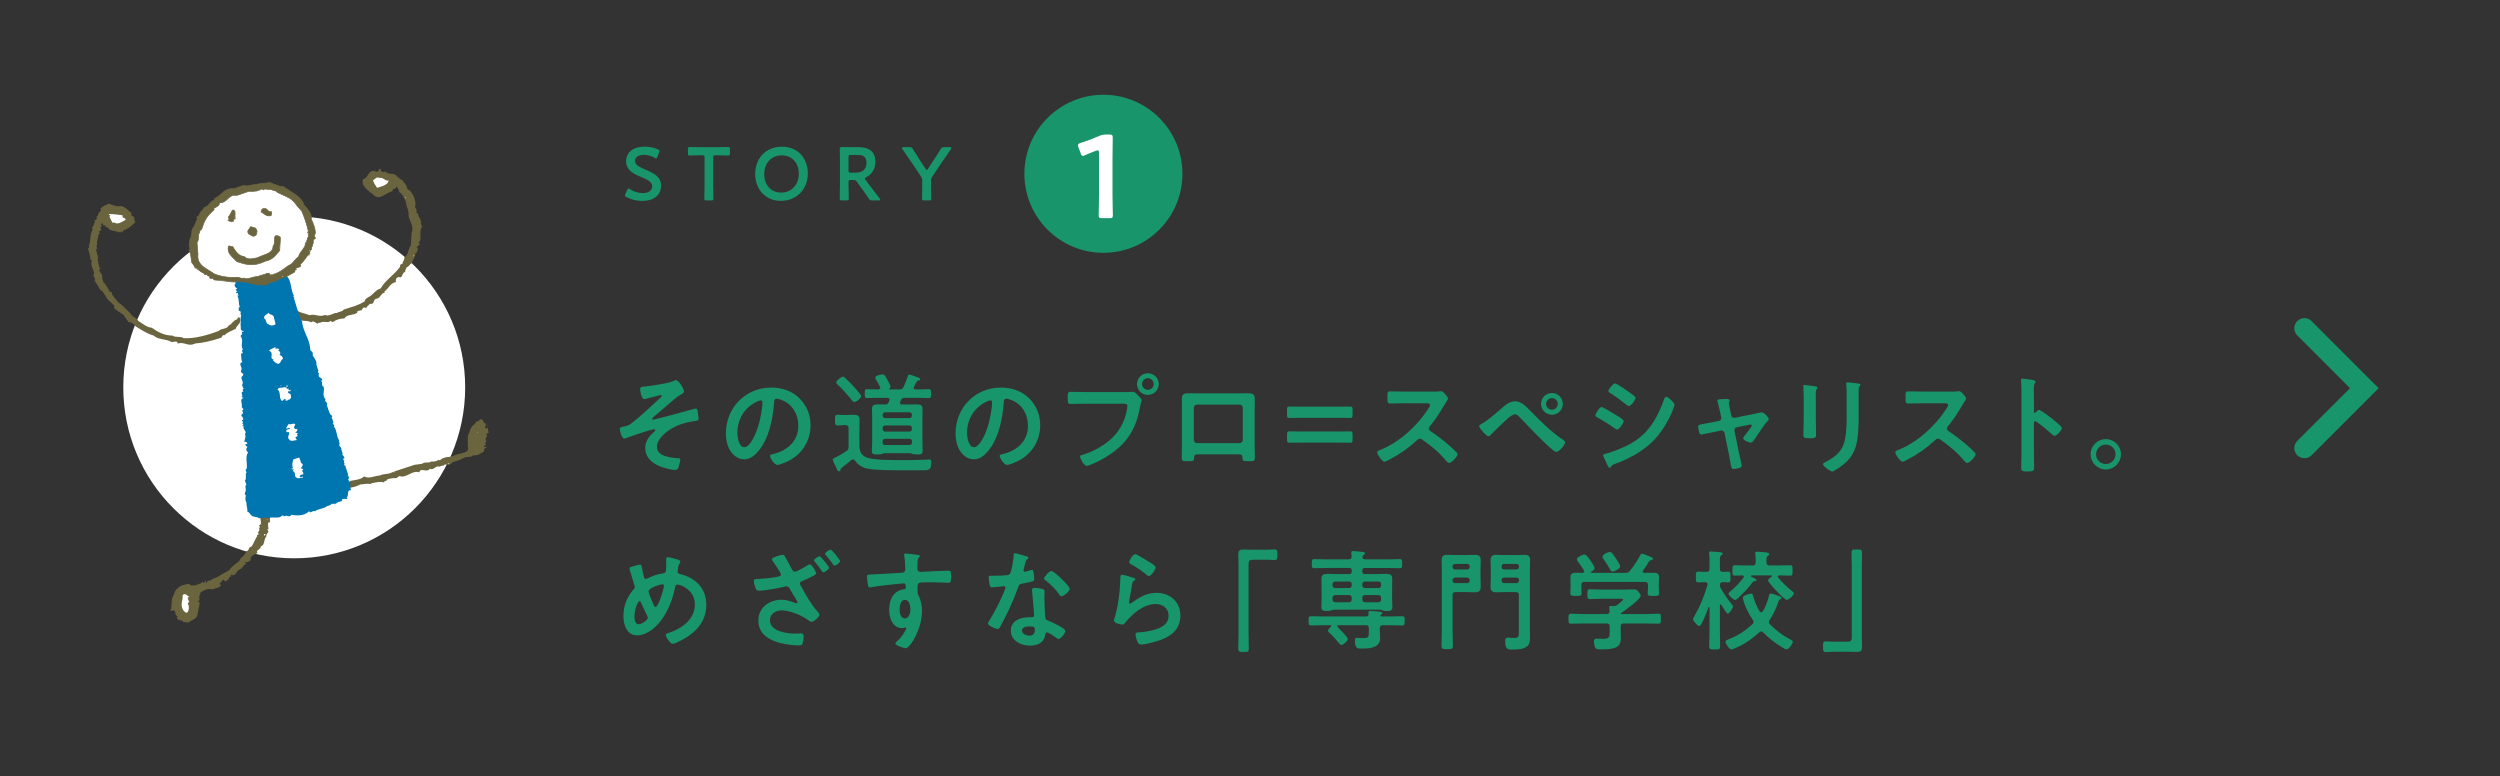 <?xml version="1.0" encoding="UTF-8"?><svg id="_イヤー_1" xmlns="http://www.w3.org/2000/svg" viewBox="0 0 630 195.635"><rect x="0" y="0" width="630" height="195.635" fill="#333333" stroke="none"/><defs><style>.cls-1,.cls-2{fill:none;}.cls-3{fill:#0076b0;}.cls-4{fill:#6a643f;}.cls-5{fill:#fff;}.cls-6{fill:#19956c;}.cls-2{stroke:#19956c;stroke-linecap:round;stroke-miterlimit:10;stroke-width:5.102px;}</style></defs><path class="cls-5" d="M117.224,97.614c0,23.792-19.286,43.078-43.078,43.078-23.791,0-43.078-19.286-43.078-43.078,0-23.791,19.288-43.078,43.078-43.078,23.792,0,43.078,19.287,43.078,43.078"/><g><path class="cls-6" d="M172.377,98.657c0,.385-.551,.633-1.129,.963-1.019,.578-5.312,4.459-6.606,5.505-.11,.11-.303,.275-.303,.44,0,.11,.11,.192,.248,.192,.33,0,9.496-2.449,10.46-2.752,.11-.028,.22-.056,.33-.056,.221,0,.33,.248,.386,.413,.055,.248,.275,1.872,.275,2.119,0,.523-.275,.523-1.102,.634-2.064,.303-3.881,.825-5.67,1.871-1.569,.937-3.717,2.643-3.717,4.652,0,2.395,3.579,2.726,5.341,2.836,.275,.027,.55,.027,.55,.385,0,.33-.357,1.68-.495,2.01-.165,.385-.386,.551-.826,.551-.963,0-2.752-.496-3.688-.854-2.037-.771-3.826-2.258-3.826-4.625,0-1.899,1.073-3.11,2.396-4.294,.082-.055,.137-.165,.137-.248,0-.192-.192-.247-.274-.247-.193,0-1.624,.412-1.928,.495-1.128,.33-3.771,1.211-4.872,1.651-.192,.083-.522,.221-.743,.221-.633,0-1.128-1.899-1.128-2.423,0-.413,.357-.44,1.266-.66,.854-.193,1.073-.303,1.762-.826,2.312-1.789,5.147-4.486,7.322-6.496,.083-.083,.192-.193,.192-.331s-.109-.22-.247-.22c-.221,0-3.083,.771-3.496,.881-.193,.056-.44,.138-.633,.138-.688,0-1.047-2.009-1.047-2.532,0-.523,.275-.551,.771-.606,1.568-.137,6.275-.798,7.569-1.404,.165-.083,.468-.248,.634-.248,.825,0,2.092,2.229,2.092,2.863Z"/><path class="cls-6" d="M201.479,100.392c1.844,1.844,2.78,4.156,2.78,6.771,0,3.826-2.01,7.102-5.368,8.891-.633,.331-2.34,1.102-3,1.102-.716,0-1.845-1.707-1.845-2.312,0-.275,.413-.33,.688-.385,3.605-.854,6.441-3.221,6.441-7.157,0-2.945-1.542-5.588-4.404-6.579-.248-.083-.799-.248-1.046-.248-.634,0-.634,.605-.661,1.074-.303,4.019-1.267,8.918-3.909,12.084-.908,1.101-2.119,2.119-3.633,2.119-1.68,0-3.001-1.211-3.744-2.614-.605-1.129-.854-2.615-.854-3.909,0-6.441,4.928-11.562,11.424-11.562,2.698,0,5.175,.798,7.13,2.726Zm-10.708,.798c-3.139,1.486-4.955,4.432-4.955,7.928,0,1.019,.358,3.579,1.762,3.579,1.376,0,2.918-3.139,3.688-5.946,.358-1.321,.881-4.047,.881-5.367,0-.275-.138-.496-.44-.496-.22,0-.716,.192-.936,.303Z"/><path class="cls-6" d="M213.844,107.906c0-.523-.22-.771-.771-.771h-.634c-.468,0-.936,.082-1.403,.082-.633,0-.605-.413-.605-1.349,0-.991-.027-1.349,.605-1.349,.468,0,.936,.055,1.403,.055h1.019c.523,0,1.074-.055,1.624-.055,.909,0,1.542,.22,1.542,1.267,0,.771-.055,1.541-.055,2.312v3.909c0,1.762,.412,2.891,2.229,3.413,1.816,.523,5.973,.523,7.955,.523s3.964,0,5.918-.083c.248,0,1.35-.082,1.459-.082,.523,0,.551,.357,.551,.798,0,1.762-.605,1.927-1.872,1.927h-6.826c-4.267,0-6.854-.192-7.928-.551-1.129-.385-1.899-.908-2.588-1.871-.138-.166-.275-.331-.522-.331-.166,0-.275,.083-.413,.193-.743,.633-1.542,1.238-2.312,1.844-.275,.193-.357,.331-.413,.661-.027,.192-.192,.33-.385,.33-.221,0-.303-.165-.44-.44-.193-.357-1.129-2.229-1.129-2.478,0-.357,.798-.66,1.073-.771,.386-.192,1.899-1.102,2.34-1.404,.496-.33,.578-.55,.578-1.156v-4.624Zm1.404-6.606c-.275,0-.413-.248-.578-.44-.991-1.266-2.396-2.835-3.551-3.909-.166-.166-.386-.331-.386-.551,0-.468,1.238-1.486,1.679-1.486,.248,0,.469,.248,.661,.413,.688,.633,1.321,1.294,1.954,1.982,.386,.413,1.982,2.092,1.982,2.56,0,.413-1.129,1.432-1.762,1.432Zm8.698,.083l.165-.441c.027-.082,.055-.165,.055-.247,0-.33-.247-.413-.55-.44h-2.396c-.908,0-1.816,.055-2.725,.055-.605,0-.578-.357-.578-1.128s-.027-1.101,.605-1.101c.881,0,1.789,.055,2.697,.055h.138c.248-.028,.468-.11,.468-.385,0-.11-.027-.166-.055-.248-.275-.578-.716-1.349-1.046-1.899-.083-.11-.165-.248-.165-.413,0-.551,1.376-.826,1.816-.826,.468,0,.688,.275,1.294,1.432,.165,.303,.743,1.376,.743,1.651,0,.248-.11,.358-.303,.468-.055,.027-.055,.083-.055,.11,0,.083,.027,.11,.109,.11h2.45c.578,0,.826-.11,1.073-.606,.469-.963,.743-1.762,1.102-2.752,.027-.165,.11-.385,.303-.385,.303,0,2.01,.605,2.367,.771,.165,.083,.44,.193,.44,.413,0,.248-.22,.275-.413,.275-.275,.027-.357,.11-.44,.275-.247,.44-.468,.909-.743,1.376-.027,.083-.082,.138-.082,.248,0,.275,.22,.357,.468,.385h.66c.881,0,1.79-.055,2.698-.055,.605,0,.578,.33,.578,1.128,0,.771,.027,1.101-.578,1.101-.908,0-1.817-.055-2.698-.055h-3.413c-.468,0-.66,.11-.881,.551-.055,.165-.11,.303-.192,.468-.027,.055-.056,.138-.056,.22,0,.413,.386,.44,.523,.44h1.734c.66,0,1.294-.027,1.954-.027,.826,0,1.459,.138,1.459,1.129,0,.605-.027,1.211-.027,1.816v6.799c0,.688,.055,1.515,.055,2.01,0,.908-.688,.854-1.376,.854-.33,0-.633,0-.937-.055-.22-.056-.55-.166-.743-.248h-6.661c-.22,.082-.551,.192-.771,.248-.275,.055-.634,.055-.937,.055-.688,0-1.376,.055-1.376-.854,0-.551,.083-1.294,.083-2.01v-6.799c0-.605-.056-1.184-.056-1.789,0-.991,.605-1.156,1.459-1.156,.605,0,1.239,.055,1.845,.027,.468,0,.688-.11,.908-.55Zm5.202,3.991c.386,0,.661-.275,.661-.661v-.165c0-.386-.275-.66-.661-.66h-6.056c-.386,0-.66,.274-.66,.66v.165c0,.386,.274,.661,.66,.661h6.056Zm-6.056,1.844c-.386,0-.66,.275-.66,.661v.22c0,.386,.274,.661,.66,.661h6.056c.386,0,.661-.275,.661-.661v-.22c0-.386-.275-.661-.661-.661h-6.056Zm0,3.358c-.468,0-.66,.192-.66,.633v.275c0,.469,.192,.661,.66,.661h6.056c.44,0,.661-.192,.661-.661v-.275c0-.44-.221-.633-.661-.633h-6.056Z"/><path class="cls-6" d="M259.352,100.392c1.844,1.844,2.78,4.156,2.78,6.771,0,3.826-2.01,7.102-5.368,8.891-.633,.331-2.34,1.102-3,1.102-.716,0-1.845-1.707-1.845-2.312,0-.275,.413-.33,.688-.385,3.605-.854,6.441-3.221,6.441-7.157,0-2.945-1.542-5.588-4.404-6.579-.248-.083-.799-.248-1.046-.248-.634,0-.634,.605-.661,1.074-.303,4.019-1.267,8.918-3.909,12.084-.908,1.101-2.119,2.119-3.633,2.119-1.68,0-3.001-1.211-3.744-2.614-.605-1.129-.854-2.615-.854-3.909,0-6.441,4.928-11.562,11.424-11.562,2.698,0,5.175,.798,7.13,2.726Zm-10.708,.798c-3.139,1.486-4.955,4.432-4.955,7.928,0,1.019,.358,3.579,1.762,3.579,1.376,0,2.918-3.139,3.688-5.946,.358-1.321,.881-4.047,.881-5.367,0-.275-.138-.496-.44-.496-.22,0-.716,.192-.936,.303Z"/><path class="cls-6" d="M284.078,98.795c.468,0,1.128-.055,1.376-.055,.551,0,.964,.523,1.321,.881,.248,.248,.936,.909,.936,1.266,0,.248-.22,.523-.412,1.597-.909,5.175-2.945,8.809-7.295,11.837-1.597,1.128-3.469,2.119-5.285,2.835-.248,.083-.633,.22-.908,.22-.661,0-1.624-1.844-1.624-2.284,0-.303,.247-.386,.495-.44,2.34-.633,4.955-2.064,6.854-3.634,2.395-1.981,4.046-4.927,4.486-8.01,.027-.193,.083-.523,.083-.688,0-.523-.468-.578-.964-.578h-9.799c-1.156,0-2.285,.055-3.441,.055-.826,0-.826-.247-.826-1.486,0-1.266-.027-1.569,.771-1.569,1.184,0,2.367,.055,3.551,.055h10.681Zm7.928-2.01c0,1.514-1.239,2.726-2.753,2.726s-2.726-1.211-2.726-2.726c0-1.514,1.212-2.725,2.726-2.725s2.753,1.211,2.753,2.725Zm-4.212,0c0,.826,.66,1.459,1.459,1.459,.826,0,1.486-.633,1.486-1.459,0-.826-.66-1.486-1.486-1.486-.799,0-1.459,.661-1.459,1.486Z"/><path class="cls-6" d="M312.298,99.125c.716,0,1.431-.027,2.146-.027,1.129,0,1.761,.192,1.761,1.459,0,.826-.027,1.651-.027,2.45v9.331c0,.964,.056,1.954,.056,2.918s-.248,.964-1.542,.964c-1.597,0-1.541-.138-1.597-.909-.055-.798-.357-.825-1.321-.825h-9.524c-.936,0-1.293,.027-1.349,.825-.027,.771,.056,.909-1.597,.909-1.294,0-1.514,0-1.514-.991,0-.964,.055-1.927,.055-2.891v-9.331c0-.826-.027-1.652-.027-2.478,0-1.156,.551-1.432,1.651-1.432,.743,0,1.515,.027,2.258,.027h10.57Zm-10.626,2.835c-.468,0-.825,.358-.825,.799v8.093c0,.44,.357,.826,.825,.826h10.681c.44,0,.826-.358,.826-.826v-8.093c0-.468-.358-.799-.826-.799h-10.681Z"/><path class="cls-6" d="M327.498,105.291c-.881,0-2.147,.027-2.505,.027-.578,0-.661-.165-.661-.798v-1.267c0-.633,.083-.798,.661-.798,.357,0,1.624,.027,2.505,.027h10.351c.853,0,1.981-.027,2.339-.027,.578,0,.661,.165,.661,.798v1.267c0,.633-.083,.798-.661,.798-.357,0-1.514-.027-2.367-.027h-10.322Zm0,6.249c-.881,0-2.147,.027-2.505,.027-.578,0-.661-.165-.661-.799v-1.266c0-.634,.083-.799,.661-.799,.357,0,1.624,.028,2.505,.028h10.351c.853,0,1.981-.028,2.339-.028,.578,0,.661,.165,.661,.799v1.266c0,.634-.083,.799-.661,.799-.357,0-1.514-.027-2.367-.027h-10.322Z"/><path class="cls-6" d="M361.361,98.685c.44,0,.908,0,1.184-.055,.165,0,.44-.055,.605-.055,.578,0,1.762,1.514,1.762,1.872,0,.138-.303,.578-.605,1.073-.165,.248-.33,.523-.44,.716-1.102,1.845-2.202,3.579-3.578,5.23-.138,.165-.221,.303-.221,.522,0,.331,.165,.496,.413,.661,1.514,.991,3.275,2.34,4.652,3.551,.66,.578,1.349,1.211,1.981,1.872,.11,.11,.192,.22,.192,.386,0,.577-1.514,2.202-2.092,2.202-.303,0-.495-.193-.688-.413-1.981-2.367-3.633-3.688-6.083-5.45-.221-.166-.386-.248-.633-.248-.358,0-.605,.275-.826,.468-2.037,1.899-4.404,3.551-6.882,4.817-.247,.138-.963,.523-1.211,.523-.578,0-1.845-1.845-1.845-2.34,0-.331,.331-.469,.578-.551,4.873-1.872,9.497-6.084,12.277-10.433,.138-.221,.468-.688,.468-.937,0-.412-.386-.468-.798-.468h-5.698c-1.184,0-2.367,.056-3.551,.056-.743,0-.688-.413-.688-1.68,0-.963-.027-1.376,.66-1.376,1.185,0,2.368,.055,3.579,.055h7.487Z"/><path class="cls-6" d="M385.645,103.529c2.588,2.643,5.258,5.312,8.341,7.377,.192,.138,.44,.303,.44,.551,0,.496-1.432,2.423-2.229,2.423-.44,0-1.486-.964-1.872-1.321-2.478-2.285-4.817-4.735-7.129-7.185-.358-.358-.854-.964-1.404-.964-.688,0-1.597,.826-2.092,1.267-1.129,1.019-2.973,2.78-3.991,3.881-.165,.165-.358,.386-.634,.386-.522,0-2.34-2.12-2.34-2.561,0-.247,.523-.522,.716-.633,1.982-1.129,3.964-3.028,5.726-4.515,.661-.578,1.707-1.101,2.615-1.101,1.624,0,2.808,1.321,3.854,2.395Zm8.176-1.762c0,1.514-1.211,2.753-2.726,2.753-1.514,0-2.752-1.239-2.752-2.753s1.238-2.725,2.752-2.725c1.515,0,2.726,1.211,2.726,2.725Zm-4.212,0c0,.826,.661,1.486,1.486,1.486,.799,0,1.459-.66,1.459-1.486,0-.798-.66-1.459-1.459-1.459-.825,0-1.486,.661-1.486,1.459Z"/><path class="cls-6" d="M403.599,102.567c.357,0,2.945,1.596,3.413,1.898,.743,.441,2.147,1.212,2.147,1.652,0,.495-1.102,2.119-1.651,2.119-.193,0-.469-.192-.634-.303-1.541-1.101-2.753-1.844-4.377-2.78-.192-.11-.468-.22-.468-.468,0-.44,1.046-2.119,1.569-2.119Zm.908,11.809c.743-.165,2.505-.798,3.275-1.102,2.671-1.073,4.845-2.257,6.854-4.321,2.229-2.34,3.634-5.312,4.707-8.313,.11-.274,.221-.66,.578-.66,.413,0,2.064,1.514,2.064,2.064,0,.192-.22,.688-.357,1.073-.056,.193-.138,.331-.165,.44-1.102,2.726-2.974,5.698-5.093,7.79-2.561,2.505-6.056,4.35-9.414,5.561-.661,.248-.716,.303-1.046,.799-.056,.082-.165,.165-.275,.165-.303,0-.523-.605-.688-.937-.303-.66-.605-1.321-.908-1.981-.027-.055-.055-.165-.055-.248,0-.22,.357-.275,.522-.33Zm5.285-16.076c.578,.413,1.569,1.101,2.064,1.514,.165,.138,.303,.275,.303,.468,0,.495-1.156,2.037-1.651,2.037-.221,0-.523-.221-.688-.358-1.294-1.046-2.643-2.037-4.046-2.917-.193-.11-.468-.275-.468-.523,0-.385,1.184-1.899,1.679-1.899,.33,0,1.651,.908,2.395,1.404,.193,.11,.331,.22,.413,.275Z"/><path class="cls-6" d="M433.141,106.09c.44-.083,.715-.469,.605-.937l-.275-1.266c-.027-.138-.248-1.102-.44-1.899-.11-.523-.248-.964-.248-1.019,0-.248,.248-.303,.44-.331,.551-.055,1.321-.109,1.872-.109,.303,0,.771,.027,.771,.412,0,.11-.055,.221-.082,.304-.056,.109-.11,.192-.11,.303,0,.274,.275,1.541,.357,1.899l.248,1.238c.083,.44,.468,.688,.881,.605l4.459-.908c.275-.055,2.312-.495,2.34-.495,.44,0,1.762,1.184,1.762,1.706,0,.221-.138,.386-.303,.523-.716,.743-1.403,1.789-1.981,2.67-.303,.468-1.404,2.147-1.707,2.45-.165,.192-.33,.303-.578,.303-.385,0-1.872-.578-1.872-1.102,0-.22,.221-.44,.331-.605,.275-.303,1.844-2.312,1.844-2.56,0-.166-.138-.303-.303-.303-.11,0-.22,.027-.303,.055l-3.165,.633c-.331,.056-.606,.358-.606,.716v.192l1.156,5.616c.138,.605,.661,2.752,.661,3.192,0,.358-.221,.44-.661,.578-.303,.083-1.101,.248-1.376,.248-.495,0-.633-.523-.826-1.816-.082-.44-.165-1.019-.303-1.68l-1.156-5.615c-.082-.386-.385-.605-.743-.605-.055,0-.165,.027-.192,.027l-1.981,.413c-.358,.082-2.78,.578-2.891,.578-.303,0-.413-.165-.523-.413-.082-.248-.303-1.321-.303-1.597,0-.44,.275-.495,1.899-.771,.386-.055,.826-.138,1.376-.248l1.928-.385Z"/><path class="cls-6" d="M457.59,105.732c0,1.239,.055,2.505,.055,3.744,0,.853-.248,.963-1.542,.963-1.293,0-1.651-.082-1.651-.825,0-1.294,.083-2.561,.083-3.854v-5.808c0-.744-.056-1.459-.083-2.175,0-.165-.027-.331-.027-.496,0-.193,.055-.275,.248-.275,.275,0,1.981,.248,2.367,.303,.578,.11,.963,.11,.963,.357,0,.11-.082,.22-.138,.303-.247,.331-.303,.744-.303,1.597,0,.413,.028,.908,.028,1.542v4.624Zm10.79-1.073c0,1.954-.027,3.908-.303,5.863-.357,2.615-1.294,4.68-3.358,6.386-.468,.386-2.532,1.927-3.027,1.927-.413,0-2.312-1.376-2.312-1.871,0-.248,.522-.469,.743-.578,2.697-1.404,4.432-2.974,4.899-6.084,.275-1.762,.33-3.551,.33-5.312v-5.973c0-.633,0-1.266-.082-1.899-.027-.138-.055-.331-.055-.468,0-.22,.109-.275,.33-.275,.468,0,2.202,.165,2.725,.275,.221,.055,.551,.083,.551,.331,0,.165-.11,.248-.248,.385-.165,.165-.192,.743-.192,1.184v6.111Z"/><path class="cls-6" d="M491.921,98.685c.44,0,.908,0,1.184-.055,.165,0,.44-.055,.605-.055,.578,0,1.762,1.514,1.762,1.872,0,.138-.303,.578-.605,1.073-.165,.248-.33,.523-.44,.716-1.102,1.845-2.202,3.579-3.578,5.23-.138,.165-.221,.303-.221,.522,0,.331,.165,.496,.413,.661,1.514,.991,3.275,2.34,4.652,3.551,.66,.578,1.349,1.211,1.981,1.872,.11,.11,.192,.22,.192,.386,0,.577-1.514,2.202-2.092,2.202-.303,0-.495-.193-.688-.413-1.981-2.367-3.633-3.688-6.083-5.45-.22-.166-.386-.248-.633-.248-.358,0-.605,.275-.826,.468-2.037,1.899-4.404,3.551-6.882,4.817-.248,.138-.963,.523-1.211,.523-.578,0-1.845-1.845-1.845-2.34,0-.331,.331-.469,.578-.551,4.872-1.872,9.497-6.084,12.277-10.433,.138-.221,.468-.688,.468-.937,0-.412-.385-.468-.798-.468h-5.698c-1.184,0-2.367,.056-3.551,.056-.743,0-.688-.413-.688-1.68,0-.963-.027-1.376,.661-1.376,1.184,0,2.367,.055,3.578,.055h7.487Z"/><path class="cls-6" d="M513.81,103.31c.551,0,3.304,2.174,3.854,2.643,.385,.33,1.927,1.514,1.927,1.981s-1.294,1.899-1.845,1.899c-.22,0-.44-.192-.605-.357-1.486-1.321-2.367-2.064-3.991-3.221-.083-.056-.165-.11-.275-.11-.248,0-.33,.22-.33,.44v7.515c0,1.102,.055,2.175,.055,3.275,0,1.267-.027,1.432-1.707,1.432-1.101,0-1.568-.027-1.568-.936,0-1.239,.082-2.478,.082-3.717v-15.69c0-.715-.055-1.459-.082-2.147,0-.138-.028-.385-.028-.496,0-.275,.083-.413,.358-.413,.165,0,.743,.083,.936,.11,1.239,.165,2.367,.275,2.367,.661,0,.11-.082,.275-.138,.358-.247,.303-.303,.716-.303,1.459,0,.413,.028,.936,.028,1.624v4.129c0,.22,.138,.275,.22,.275,.11,0,.165-.028,.248-.11,.192-.221,.495-.605,.798-.605Z"/><path class="cls-6" d="M534.487,114.486c0,2.092-1.706,3.826-3.826,3.826-2.092,0-3.826-1.734-3.826-3.826,0-2.12,1.707-3.826,3.826-3.826,2.12,0,3.826,1.706,3.826,3.826Zm-6.275,0c0,1.349,1.101,2.449,2.449,2.449s2.45-1.101,2.45-2.449c0-1.377-1.073-2.45-2.45-2.45-1.349,0-2.449,1.102-2.449,2.45Z"/><path class="cls-6" d="M170.974,141.06c.192,.083,.468,.193,.468,.469,0,.192-.109,.303-.192,.468-.386,.605-.386,1.101-.468,1.789,0,.055-.027,.192-.027,.248,0,.55,.522,.605,.908,.716,3.771,.963,6.331,3.661,6.331,7.652,0,4.651-3.166,7.487-7.102,9.358-.358,.166-.964,.469-1.377,.469-.633,0-1.734-1.68-1.734-2.23,0-.33,.413-.412,.854-.55,3.193-1.046,6.469-3.386,6.469-7.103,0-3.743-3.605-5.037-4.376-5.037-.386,0-.551,.357-.606,.66-.522,2.891-1.762,6.029-3.523,8.369-1.403,1.871-3.633,3.771-6.083,3.771-2.561,0-3.413-2.67-3.413-4.789,0-2.615,.853-4.845,2.56-6.8,.192-.192,.303-.357,.303-.633,0-.221-.082-.44-.165-.661-.386-1.155-.688-2.339-1.073-3.523-.027-.109-.083-.274-.083-.412,0-.248,.221-.386,.44-.44,.413-.138,1.817-.551,2.175-.551,.44,0,.468,.44,.523,.798,.109,.661,.33,1.707,.495,2.34,.082,.248,.192,.44,.495,.44,.193,0,.303-.055,.468-.138,1.239-.633,2.285-.99,3.661-1.211,.937-.138,.991-.303,.991-2.395,0-.413-.027-.826-.027-1.212,0-.274,.055-.495,.386-.495,.385,0,2.312,.468,2.725,.633Zm-7.845,14.204c-.551-1.129-1.074-2.229-1.569-3.386-.055-.138-.192-.386-.386-.386-.44,0-1.293,2.037-1.293,3.799,0,.716,.109,2.01,1.046,2.01,.798,0,2.312-.991,2.312-1.624,0-.165-.055-.275-.109-.413Zm.303-6.193c0,.357,.936,2.56,1.129,3,.247,.551,.357,.881,.633,.881,.716,0,2.119-4.541,2.119-5.312,0-.247-.138-.385-.385-.385-.661,0-3.496,.908-3.496,1.816Z"/><path class="cls-6" d="M197.874,140.317c.578,1.047,1.156,2.12,1.707,3.193,.192,.303,.357,.551,.743,.551,.551,0,2.505-1.184,3.028-1.514,.165-.11,.495-.331,.716-.331,.522,0,1.568,1.762,1.568,2.258,0,.303-.495,.55-.771,.688-1.238,.661-1.569,.771-2.808,1.294-.275,.11-.468,.248-.468,.551s.303,.771,.468,1.046c1.129,2.064,2.367,4.321,3.964,6.056,.192,.193,.468,.496,.468,.771,0,.605-1.403,1.816-1.981,1.816-.331,0-.909-.468-1.212-.688-1.597-1.073-4.376-2.202-6.331-2.202-1.432,0-2.945,.854-2.945,2.45,0,2.835,4.185,3.413,6.304,3.413,.633,0,1.184-.055,1.542-.055,.578,0,.66,.385,.66,.881,0,.522-.11,1.156-.275,1.679-.165,.358-.357,.468-.963,.468-1.432,0-3.331-.274-4.735-.633-2.835-.716-5.45-2.34-5.45-5.615s2.726-5.258,5.836-5.258c1.238,0,2.285,.357,3.413,.799,.11,.055,.193,.082,.303,.082,.165,0,.303-.082,.303-.248,0-.192-.22-.495-.303-.66-.522-.799-.99-1.597-1.431-2.395-.248-.44-.469-.964-1.047-.964-.137,0-.22,.027-.357,.055-1.459,.386-5.12,1.046-6.552,1.046-.55,0-.688-.192-.881-.688-.165-.468-.412-1.267-.412-1.734s.274-.495,.66-.523c1.845-.082,3.688-.22,5.478-.605,.331-.082,.688-.165,.688-.55,0-.413-1.734-2.891-2.064-3.358-.11-.138-.22-.275-.22-.44,0-.551,2.312-1.129,2.67-1.129,.412,0,.495,.165,.688,.495Zm11.039,2.753c0,.44-1.074,1.156-1.432,1.156-.165,0-.275-.165-.386-.33-.522-.799-1.128-1.569-1.734-2.312-.109-.11-.22-.248-.22-.386,0-.33,1.073-1.019,1.403-1.019,.304,0,2.368,2.588,2.368,2.891Zm2.779-1.651c0,.413-1.073,1.129-1.403,1.129-.192,0-.33-.248-.661-.744-.468-.66-.963-1.266-1.486-1.871-.082-.11-.22-.275-.22-.413,0-.33,1.101-1.019,1.403-1.019s2.367,2.56,2.367,2.918Z"/><path class="cls-6" d="M230.334,139.711c.66,.056,1.486,.138,1.486,.386,0,.138-.082,.22-.165,.303-.192,.138-.413,.357-.44,1.156-.027,.578-.027,1.184-.027,1.762,0,.522,.303,.798,.798,.798,.221,0,1.294-.082,1.597-.082,1.349-.056,4.294-.221,5.478-.221,.44,0,.634,.165,.634,1.404,0,1.679-.331,1.651-.605,1.651-.386,0-2.45-.138-3.992-.138-.495,0-3.055,.027-3.357,.11-.386,.138-.523,.522-.523,.908v.964c0,.771,.027,.99,.275,1.431,.605,1.129,.854,2.588,.854,3.854,0,4.432-2.945,9.358-4.157,9.358-.33,0-2.56-.688-2.56-1.184,0-.22,.468-.605,.633-.771,1.046-.991,1.294-1.459,1.982-2.67,.055-.138,.138-.248,.138-.413,0-.083-.083-.192-.193-.192-.082,0-.138,0-.22,.027-.193,.055-.44,.138-.633,.138-2.396,0-3.276-2.588-3.276-4.597,0-2.533,1.102-4.955,3.882-5.203,.138-.027,.33-.11,.33-.33,0-1.019-.192-1.156-.496-1.156-.22,0-1.486,.138-1.816,.165-1.432,.138-4.982,.523-6.304,.798-.138,.028-.275,.056-.413,.056-.44,0-.468-.386-.55-.743-.083-.468-.221-1.514-.221-1.982,0-.55,.248-.495,1.597-.55,.743-.028,7.212-.386,7.46-.44,.413-.11,.605-.44,.605-.854,0-.854-.11-2.588-.275-3.414-.027-.082-.027-.137-.027-.22,0-.22,.138-.33,.357-.33,.634,0,1.486,.165,2.147,.22Zm-3.634,13.791c0,.826,.192,2.34,1.294,2.34s1.432-1.403,1.432-2.257-.248-2.423-1.377-2.423c-1.073,0-1.349,1.515-1.349,2.34Z"/><path class="cls-6" d="M258.721,140.207c.138,.055,.44,.138,.44,.33s-.193,.303-.44,.495c-.221,.193-.413,1.156-.496,1.459-.082,.221-.303,1.102-.303,1.239,0,.192,.11,.357,.303,.357,.193,0,1.321-.33,1.569-.413,.083-.027,.192-.055,.275-.055,.33,0,.357,.495,.413,.825,.055,.386,.138,1.074,.138,1.459,0,.606-.331,.661-2.863,1.129-.991,.165-.964,.358-1.294,1.267-1.211,3.386-2.78,6.661-4.486,9.8-.165,.274-.248,.385-.551,.385-.605,0-2.45-.798-2.45-1.376,0-.248,.358-.771,.496-.991,1.128-1.845,2.449-4.377,3.275-6.358,.138-.303,.633-1.459,.633-1.68,0-.165-.138-.357-.385-.357-.221,0-2.34,.275-2.974,.275-.468,0-.578-.248-.688-.881-.056-.331-.193-1.321-.193-1.597,0-.358,.193-.44,.496-.44h1.266c.937,0,1.899-.027,2.836-.138,.357-.055,.605-.083,.825-.44,.413-.688,.881-3.744,.881-4.625,0-.192,0-.468,.248-.468,.303,0,2.588,.661,3.028,.799Zm3.964,8.203c.303,.082,.55,.247,.55,.577,0,.056-.055,.881-.055,1.459,0,.799,.138,4.763,.275,5.341,.082,.413,.44,.522,.854,.688,.082,.028,.192,.083,.275,.11,.633,.248,3.881,1.762,3.881,2.423,0,.44-1.019,2.009-1.707,2.009-.275,0-.522-.247-.715-.385-.413-.303-1.762-1.267-2.203-1.267-.303,0-.412,.386-.439,.633-.331,2.01-1.955,2.698-3.827,2.698-2.229,0-4.845-1.184-4.845-3.744,0-2.532,2.396-3.413,4.57-3.413h.715c.331,0,.578-.138,.578-.468,0-.881-.412-4.872-.495-5.946,0-.138-.027-.247-.027-.385,0-.44,.247-.605,.66-.605,.523,0,1.459,.165,1.955,.275Zm-5.147,10.487c0,.854,1.101,1.294,1.816,1.294,.991,0,1.432-.523,1.432-1.486,0-.551-.027-.854-1.404-.854-.66,0-1.844,.165-1.844,1.046Zm12.029-10.516c0,.661-1.569,1.899-2.065,1.899-.274,0-.468-.303-.605-.495-.853-1.294-2.202-2.615-3.44-3.551-.11-.083-.358-.248-.358-.44,0-.386,1.267-1.899,1.845-1.899,.688,0,4.625,3.771,4.625,4.486Z"/><path class="cls-6" d="M285.593,145.602c.192,.083,.495,.166,.495,.386,0,.165-.138,.248-.248,.303-.44,.275-.468,.523-.578,1.073-.22,1.267-.385,2.561-.66,3.826-.027,.166-.083,.413-.083,.578,0,.166,.083,.331,.275,.331,.138,0,.248-.083,.358-.165,2.037-1.432,3.688-2.533,6.304-2.533,3.386,0,6.001,2.258,6.001,5.726,0,3.909-2.918,5.561-6.249,6.552-.854,.248-2.726,.743-3.578,.743-.606,0-.771-.248-1.019-.771-.193-.413-.469-1.321-.469-1.789,0-.441,.331-.469,.688-.496,1.184-.055,2.505-.248,3.661-.551,1.954-.495,3.991-1.349,3.991-3.688,0-1.899-1.541-2.918-3.303-2.918-2.891,0-5.809,2.423-7.543,4.598-.22,.275-.44,.578-.825,.578-.248,0-2.092-.275-2.092-1.074,0-.275,.192-.688,.274-.963,.248-.881,.469-1.789,.634-2.698,.357-1.981,.578-3.991,.66-6,0-.221,.027-.413,.027-.606,0-.798,.028-1.211,.469-1.211,.412,0,2.34,.605,2.808,.771Zm.495-5.945c.413,0,2.643,1.432,3.138,1.734,.413,.247,2.01,1.128,2.01,1.597,0,.495-1.129,2.174-1.706,2.174-.304,0-.661-.385-.881-.55-1.047-.881-2.285-1.68-3.469-2.34-.275-.165-.633-.303-.633-.605,0-.358,.881-2.01,1.541-2.01Z"/><path class="cls-6" d="M319.372,138.528c.634,0,1.239-.082,1.79-.082,.771,0,.743,.412,.743,1.321,0,1.019,0,1.376-.771,1.376-.468,0-.936-.083-1.376-.083h-4.128c-.881,0-.991,.44-.991,1.212v17.534c0,1.129,.056,2.285,.056,3.413,0,1.047-.11,1.074-1.321,1.074-1.239,0-1.321-.056-1.321-1.102,0-1.129,.055-2.257,.055-3.386v-17.425c0-.908-.055-1.789-.055-2.697,0-.963,.385-1.211,1.321-1.211,.412,0,.853,.055,1.293,.055h4.707Z"/><path class="cls-6" d="M350.099,155.347c1.074,0,2.147-.056,3.221-.056,.661,0,.661,.248,.661,1.156,0,.881,0,1.156-.661,1.156-1.073,0-2.146-.055-3.221-.055h-1.624c-.522,0-.771,.22-.771,.771v.661c0,.605,.083,1.238,.083,1.844,0,2.561-2.863,2.615-4.763,2.615-.881,0-1.597,.055-1.597-2.147,0-.357,.138-.578,.523-.578,.165,0,.413,.028,.578,.056,.33,.027,.688,.027,1.019,.027,1.432,0,1.403-.358,1.403-1.734v-.743c0-.551-.247-.771-.771-.771h-6.854c-.165,0-.33,.055-.33,.247,0,.11,.056,.166,.11,.221,.413,.413,2.56,2.588,2.56,3.028,0,.412-1.156,1.486-1.596,1.486-.304,0-.606-.386-.771-.605-.798-.964-1.514-1.762-2.449-2.615-.083-.11-.193-.221-.193-.358,0-.33,.468-.798,.716-1.019,.056-.055,.083-.109,.083-.192,0-.138-.138-.192-.248-.192h-1.569c-1.073,0-2.146,.055-3.221,.055-.66,0-.66-.275-.66-1.156,0-.936,.027-1.156,.66-1.156,1.074,0,2.147,.056,3.221,.056h10.626c.33,0,.605-.138,.605-.496,0-.082,0-.192-.027-.274v-.248c0-.303,.22-.358,.468-.358,.495,0,1.569,.083,2.092,.138,.386,.056,.936,.056,.936,.413,0,.165-.192,.248-.33,.358-.082,.055-.138,.137-.138,.22,0,.192,.193,.248,.358,.248h1.871Zm-14.121-1.707c-.138,.027-.357,.11-.495,.165-.33,.138-.661,.165-1.019,.165-.936,0-1.486-.082-1.486-.936,0-.495,.055-1.211,.055-1.816v-3.386c0-.661-.027-1.294-.027-1.955,0-1.073,.605-1.266,1.542-1.266,.825,0,1.624,.055,2.449,.055h3.001c.44,0,.633-.192,.633-.66v-.221c0-.468-.192-.66-.633-.66h-5.698c-1.046,0-2.092,.055-3.139,.055-.578,0-.578-.33-.578-1.156,0-.798,0-1.129,.578-1.129,1.047,0,2.093,.056,3.139,.056h5.561c.522,0,.743-.193,.743-.743,0-.221-.083-.881-.083-.964,0-.303,.193-.386,.468-.386,.303,0,1.955,.166,2.312,.221,.221,.027,.661,.027,.661,.357,0,.193-.138,.248-.358,.413-.138,.11-.192,.192-.247,.386,0,.027-.028,.11-.028,.165,0,.413,.386,.551,.743,.551h5.533c1.046,0,2.092-.056,3.166-.056,.578,0,.578,.303,.578,1.129s0,1.156-.578,1.156c-1.047,0-2.12-.055-3.166-.055h-5.643c-.469,0-.661,.192-.661,.66v.221c0,.468,.192,.66,.661,.66h2.89c.826,0,1.624-.055,2.423-.055,.908,0,1.568,.165,1.568,1.238,0,.661-.027,1.321-.027,1.982v3.386c0,.605,.056,1.376,.056,1.816,0,.826-.496,.936-1.486,.936-.331,0-.688-.027-1.019-.165-.138-.055-.358-.138-.523-.165h-11.864Zm4.652-6.441c0-.385-.248-.66-.661-.66h-3.523c-.385,0-.66,.275-.66,.66v.331c0,.385,.275,.66,.66,.66h3.523c.413,0,.661-.275,.661-.66v-.331Zm0,3.523c0-.55-.221-.771-.771-.771h-3.304c-.522,0-.771,.221-.771,.771v.275c.055,.551,.248,.771,.798,.771h3.276c.55,0,.771-.22,.771-.771v-.275Zm7.404-3.523c0-.385-.247-.66-.633-.66h-3.44c-.386,0-.661,.275-.661,.66v.331c0,.385,.275,.66,.661,.66h3.44c.386,0,.633-.275,.633-.66v-.331Zm0,3.523c0-.55-.22-.771-.743-.771h-3.221c-.55,0-.771,.221-.771,.771v.275c0,.551,.221,.771,.771,.771h3.193c.551,0,.771-.22,.771-.771v-.275Z"/><path class="cls-6" d="M366.814,149.208c-.551,0-.771,.22-.771,.771v8.644c0,1.349,.082,2.697,.082,4.047,0,.881-.247,.908-1.431,.908-1.156,0-1.432-.027-1.432-.881,0-1.349,.082-2.726,.082-4.074v-14.837c0-.854-.055-1.707-.055-2.56,0-1.074,.413-1.404,1.486-1.404,.688,0,1.404,.055,2.092,.055h2.671c.715,0,1.403-.055,2.092-.055,1.019,0,1.514,.275,1.514,1.376,0,.881-.055,1.734-.055,2.588v1.486c0,.881,.055,1.734,.055,2.588,0,1.073-.468,1.403-1.486,1.403-.716,0-1.404-.055-2.119-.055h-2.726Zm3.551-6.469c0-.386-.275-.633-.66-.633h-3.001c-.385,0-.66,.247-.66,.633v.11c0,.385,.275,.66,.66,.66h3.001c.385,0,.66-.275,.66-.66v-.11Zm-3.661,2.808c-.385,0-.66,.275-.66,.66v.11c0,.386,.275,.634,.66,.634h3.001c.385,0,.66-.248,.66-.634v-.11c0-.385-.275-.66-.66-.66h-3.001Zm16.049,4.432c0-.551-.221-.771-.771-.771h-2.78c-.688,0-1.403,.055-2.092,.055-1.046,0-1.486-.33-1.486-1.403,0-.854,.055-1.707,.055-2.588v-1.486c0-.854-.055-1.707-.055-2.56,0-1.074,.44-1.404,1.459-1.404,.716,0,1.404,.055,2.119,.055h2.809c.688,0,1.376-.055,2.092-.055,1.046,0,1.486,.303,1.486,1.404,0,.853-.055,1.706-.055,2.56v14.451c0,.854,.027,1.734,.027,2.588s-.138,1.597-.854,2.147c-.826,.633-2.367,.716-3.386,.716-1.239,0-2.01,.137-2.01-2.147,0-.413,.11-.854,.605-.854,.468,0,1.046,.083,1.569,.083,1.238,0,1.267-.358,1.267-1.432v-9.359Zm.027-7.239c0-.386-.275-.633-.661-.633h-3.083c-.385,0-.633,.247-.633,.633v.11c0,.385,.248,.66,.633,.66h3.083c.386,0,.661-.275,.661-.66v-.11Zm-3.744,2.808c-.385,0-.633,.275-.633,.66v.11c0,.386,.248,.634,.633,.634h3.083c.386,0,.661-.248,.661-.634v-.11c0-.385-.275-.66-.661-.66h-3.083Z"/><path class="cls-6" d="M409.185,157.109c-.522,0-.771,.22-.771,.771v1.046c0,.661,.055,1.321,.055,1.982,0,.743-.247,1.541-.825,1.981-.964,.743-2.945,.743-4.102,.743-.716,0-1.267,.027-1.542-.44-.22-.357-.33-1.101-.33-1.514,0-.496,.192-.743,.716-.743,.386,0,.908,.055,1.432,.055,1.844,0,1.816-.413,1.816-1.954v-1.156c0-.551-.22-.771-.771-.771h-5.644c-1.101,0-2.202,.055-3.33,.055-.634,0-.634-.275-.634-1.238,0-.937,0-1.267,.634-1.267,1.101,0,2.202,.083,3.33,.083h5.644c.495,0,.743-.221,.743-.743-.027-.221-.083-.799-.083-.909,0-.33,.221-.385,.469-.385,.192,0,.357,.027,.522,.027h.138c.386,0,.578-.055,.881-.275,.248-.192,1.486-1.129,1.486-1.376,0-.221-.385-.193-.688-.193h-4.817c-.937,0-1.899,.083-2.863,.083-.633,0-.633-.33-.633-1.239,0-.963,0-1.238,.66-1.238,.964,0,1.899,.083,2.836,.083h5.945c.771,0,1.515-.056,2.285-.056,.578,0,.771,.165,1.128,.578,.221,.248,.578,.688,.578,1.019,0,.908-4.046,3.771-4.899,4.35-.083,.055-.083,.082-.11,.165,.027,.082,.083,.082,.165,.11h6.001c1.102,0,2.229-.083,3.331-.083,.633,0,.605,.33,.605,1.267,0,.936,.027,1.238-.605,1.238-1.102,0-2.229-.055-3.331-.055h-5.423Zm7.405-12.772c.798,0,1.486,.109,1.486,1.073,0,.551-.055,1.129-.055,1.762v1.019c0,.413,.082,.854,.082,1.294,0,.688-.386,.688-1.432,.688-1.019,0-1.459,0-1.459-.688,0-.44,.083-.854,.083-1.294v-.771c0-.551-.248-.771-.771-.771h-15.25c-.551,0-.771,.22-.771,.771v.771c0,.44,.055,.881,.055,1.294,0,.688-.44,.688-1.432,.688-1.046,0-1.403,0-1.403-.716,0-.386,.055-.854,.055-1.267v-1.019c0-.605-.027-1.184-.027-1.734,0-.991,.66-1.101,1.459-1.101,.551,0,1.073,0,1.597,.027,.22-.027,.412-.11,.412-.357,0-.083-.027-.166-.055-.248-.44-.716-1.046-1.651-1.569-2.312-.109-.138-.22-.303-.22-.495,0-.523,1.376-1.212,1.899-1.212,.44,0,.771,.44,1.568,1.597,.248,.358,.991,1.432,.991,1.817,0,.412-.522,.716-.825,.908-.056,.055-.083,.082-.083,.165,0,.11,.083,.138,.165,.138h8.451c.551,0,.798-.055,1.184-.495,1.019-1.239,1.872-2.588,2.643-3.992,.082-.165,.165-.357,.385-.357,.358,0,1.928,.688,2.34,.881,.193,.083,.44,.192,.44,.44s-.303,.303-.468,.33c-.248,.083-.44,.138-.551,.386-.468,.771-.936,1.514-1.486,2.229-.055,.083-.082,.138-.082,.248,0,.22,.165,.303,.33,.33,.771,0,1.541-.027,2.312-.027Zm-10.213-.303c-.303,0-.468-.221-.605-.469-.468-.881-1.156-1.954-1.734-2.752-.109-.165-.22-.303-.22-.496,0-.578,1.376-1.211,1.872-1.211,.522,0,.936,.743,1.679,1.872,.027,.055,.083,.138,.165,.248,.275,.468,.743,1.211,.743,1.514,0,.578-1.432,1.294-1.899,1.294Z"/><path class="cls-6" d="M436.471,152.346c.11,.138,.248,.275,.248,.469,0,.385-.909,1.816-1.294,1.816-.358,0-1.432-1.845-1.651-2.229-.028-.056-.083-.11-.166-.11-.138,0-.192,.11-.192,.248v6.469c0,1.293,.055,2.56,.055,3.854,0,.771-.303,.798-1.321,.798-1.155,0-1.431-.027-1.431-.825,0-1.267,.082-2.533,.082-3.826v-5.891c0-.138-.082-.166-.11-.166-.055,0-.109,.028-.137,.083-.523,1.432-1.074,2.835-1.79,4.185-.109,.22-.303,.522-.578,.522-.468,0-1.541-1.349-1.541-1.679,0-.221,.248-.605,.357-.799,1.515-2.67,2.396-4.927,3.276-7.845,0-.083,.027-.138,.027-.221,0-.357-.303-.468-.605-.495-.605,0-1.239,.055-1.789,.055-.578,0-.551-.44-.551-1.349,0-.964-.027-1.349,.578-1.349,.385,0,1.073,.055,1.816,.055h.275c.551,0,.771-.22,.771-.771v-1.927c0-.661,0-1.294-.082-1.845-.028-.082-.028-.192-.028-.275,0-.274,.221-.33,.441-.33,.33,0,1.871,.165,2.284,.192,.248,.028,.688,.028,.688,.358,0,.192-.138,.248-.386,.413-.275,.192-.303,.633-.303,1.514v1.899c0,.495,.192,.743,.716,.771,.22,0,1.238-.055,1.376-.055,.634,0,.578,.44,.578,1.349,0,.936,.056,1.349-.578,1.349-.138,0-1.211-.055-1.403-.055-.303,.055-.661,.082-.688,.716-.027,.303,.027,.495,.192,.743,.771,1.432,1.817,2.945,2.863,4.184Zm1.816,10.516c-.33,.165-1.679,.798-1.954,.798-.551,0-1.514-1.486-1.514-1.927,0-.357,.578-.551,.853-.66,2.175-.854,4.212-2.147,5.919-3.771,.165-.165,.303-.33,.303-.578,0-.22-.083-.357-.192-.522-.964-1.432-1.928-3.221-2.368-4.9-.027-.138-.138-.578-.138-.716,0-.522,1.707-.99,2.037-.99,.496,0,.523,.412,.634,.853,.33,1.294,.881,2.478,1.568,3.634,.083,.11,.221,.221,.386,.221,.192,0,.303-.11,.413-.248,.633-1.019,1.266-2.697,1.541-3.881,.056-.248,.11-.606,.44-.606,.358,0,1.377,.386,1.762,.523l.248,.083c.413,.137,.716,.247,.716,.495,0,.192-.192,.275-.358,.357-.303,.138-.303,.221-.495,.799-.523,1.568-1.238,3.056-2.147,4.404-.109,.165-.192,.33-.192,.522,0,.248,.138,.413,.275,.578,1.597,1.597,3.165,2.78,5.147,3.826,.192,.11,.633,.303,.633,.551,0,.44-.963,1.927-1.597,1.927-.22,0-.605-.22-.798-.33-1.789-1.019-3.634-2.45-5.093-3.937-.138-.11-.303-.248-.495-.248-.248,0-.357,.11-.523,.248-1.349,1.267-3.303,2.726-5.01,3.496Zm4.047-23.15c-.027-.082-.027-.165-.027-.247,0-.358,.192-.44,.522-.44,.413,0,1.762,.137,2.258,.192,.303,.055,.743,.055,.743,.44,0,.192-.193,.303-.358,.44-.357,.248-.357,.688-.33,1.624,0,.551,.22,.771,.771,.771h2.312c.991,0,1.954-.055,2.918-.055,.605,0,.578,.33,.578,1.294,0,.99,.027,1.321-.578,1.321-.937,0-1.845-.056-2.78-.056-.192,0-.358,.083-.358,.303,0,.11,.056,.193,.083,.248,1.019,1.211,2.34,2.505,3.578,3.469,.165,.109,.386,.275,.386,.468,0,.522-1.267,1.679-1.762,1.679-.633,0-4.734-4.267-4.734-4.927,0-.303,.66-.771,.908-.909,.027-.055,.082-.109,.082-.165,0-.109-.109-.165-.192-.165h-4.955c-.109,0-.192,.056-.192,.165,0,.083,.055,.11,.11,.165,.633,.304,1.294,.578,1.294,.854,0,.221-.248,.275-.413,.275-.386,.027-.386,.056-.881,.716-.11,.11-.192,.248-.33,.413-.634,.854-2.34,2.532-3.139,3.275-.165,.138-.357,.33-.578,.33-.44,0-1.706-1.155-1.706-1.624,0-.192,.468-.55,.633-.66,1.129-.908,2.257-2.175,3.166-3.331,.055-.082,.082-.138,.082-.248,0-.22-.165-.303-.385-.33-.634,.027-1.267,.056-1.899,.056-.606,0-.578-.331-.578-1.321,0-.964-.028-1.294,.578-1.294,.963,0,1.927,.055,2.89,.055h1.597c.551,0,.771-.22,.771-.771,.028-.688,0-1.294-.082-2.01Z"/><path class="cls-6" d="M461.939,164.237c-.66,0-1.267,.083-1.816,.083-.716,0-.716-.386-.716-1.267,0-1.046-.027-1.431,.743-1.431,.468,0,.936,.082,1.403,.082h4.102c.881,0,.991-.44,.991-1.211v-17.535c0-1.156-.055-2.312-.055-3.468,0-.991,.138-1.019,1.321-1.019,1.266,0,1.321,.055,1.321,1.101,0,1.129-.056,2.258-.056,3.386v17.425c0,.908,.056,1.789,.056,2.697,0,.964-.386,1.212-1.294,1.212-.44,0-.881-.056-1.294-.056h-4.707Z"/></g><g><path class="cls-6" d="M166.592,46.75c0,2.444-1.838,3.885-4.757,3.885-1.459,0-2.918-.398-3.979-.985-.246-.133-.36-.247-.36-.417,0-.095,.038-.208,.114-.379l.474-.985c.113-.247,.189-.379,.322-.379,.095,0,.208,.076,.359,.189,.91,.625,2.123,.986,3.241,.986,1.421,0,2.35-.664,2.35-1.725,0-1.099-1.213-1.687-2.785-2.331-1.839-.758-3.791-1.687-3.791-3.961,0-2.35,1.877-3.695,4.757-3.695,1.213,0,2.426,.322,3.26,.701,.266,.132,.398,.227,.398,.398,0,.095-.038,.208-.095,.36l-.437,1.118c-.113,.265-.189,.398-.303,.398-.095,0-.209-.057-.379-.17-.701-.417-1.706-.739-2.691-.739-1.516,0-2.255,.664-2.255,1.554,0,.985,.985,1.478,2.559,2.142,1.989,.834,3.998,1.762,3.998,4.037Z"/><path class="cls-6" d="M179.729,46.712c0,1.099,.057,3.184,.057,3.316,0,.398-.113,.474-.55,.474h-1.193c-.437,0-.55-.076-.55-.474,0-.132,.057-2.217,.057-3.316v-7.012c0-.474-.095-.568-.568-.568h-.588c-.796,0-2.426,.057-2.558,.057-.398,0-.475-.113-.475-.549v-1.042c0-.436,.076-.549,.475-.549,.132,0,1.856,.038,2.747,.038h4.132c.891,0,2.615-.038,2.748-.038,.397,0,.474,.114,.474,.549v1.042c0,.436-.076,.549-.474,.549-.133,0-1.763-.057-2.559-.057h-.606c-.474,0-.568,.095-.568,.568v7.012Z"/><path class="cls-6" d="M203.573,43.623c0,4.454-3.164,6.993-6.803,6.993-4.113,0-6.463-3.184-6.463-6.728,0-4.188,2.824-6.917,6.766-6.917,4.132,0,6.5,3.108,6.5,6.652Zm-10.991,.284c0,2.558,1.554,4.624,4.264,4.624,2.464,0,4.454-1.8,4.454-4.795,0-2.539-1.573-4.586-4.283-4.586s-4.435,2.028-4.435,4.757Z"/><path class="cls-6" d="M213.831,46.712c0,1.099,.057,3.184,.057,3.316,0,.398-.113,.474-.55,.474h-1.175c-.436,0-.55-.076-.55-.474,0-.132,.058-2.217,.058-3.316v-5.875c0-.929-.02-2.123-.038-3.184,0-.455,.113-.606,.53-.606,.133,0,1.63,.038,2.521,.038h1.668c2.444,0,4.245,.948,4.245,3.696,0,1.781-.853,3.108-2.293,3.866-.228,.133-.342,.228-.342,.341,0,.095,.058,.208,.189,.379l.606,.834c.91,1.213,1.668,2.217,2.919,3.809,.095,.133,.151,.228,.151,.303,0,.133-.17,.19-.454,.19h-1.573c-.474,0-.606-.076-.872-.474-.796-1.213-1.516-2.198-2.217-3.146l-.759-1.061c-.284-.379-.436-.455-.909-.455h-.645c-.474,0-.568,.095-.568,.569v.777Zm0-3.771c0,.474,.095,.569,.568,.569h1.27c1.422,0,2.691-.606,2.691-2.464,0-1.649-1.023-2.009-2.198-2.009h-1.763c-.474,0-.568,.095-.568,.568v3.335Z"/><path class="cls-6" d="M234.625,46.712c0,1.099,.057,3.184,.057,3.316,0,.398-.113,.474-.55,.474h-1.231c-.436,0-.55-.076-.55-.474,0-.132,.057-2.217,.057-3.316v-1.194c0-.455-.057-.664-.322-1.042l-2.16-3.241c-.739-1.099-1.554-2.274-2.521-3.658-.075-.132-.113-.227-.113-.303,0-.132,.151-.189,.436-.189h1.479c.492,0,.606,.076,.853,.493,.645,1.062,1.251,2.009,1.896,3.014l1.288,1.952c.114,.189,.209,.284,.304,.284s.17-.095,.303-.284l1.308-1.99c.645-.985,1.251-1.914,1.896-2.976,.246-.416,.36-.493,.853-.493h1.402c.284,0,.437,.057,.437,.189,0,.076-.038,.171-.114,.303-.967,1.365-1.705,2.445-2.501,3.639l-2.18,3.279c-.266,.379-.322,.587-.322,1.042v1.175Z"/></g><g><circle class="cls-6" cx="278.059" cy="43.795" r="19.912"/><path class="cls-5" d="M280.35,49.023c0,1.727,.09,4.853,.09,5.21,0,.625-.179,.744-.863,.744h-1.846c-.685,0-.863-.119-.863-.744,0-.357,.089-3.483,.089-5.21v-10.419c0-.506-.089-.714-.357-.714-.119,0-.268,.03-.476,.119-.894,.328-1.905,.744-2.68,1.102-.238,.119-.417,.179-.565,.179-.269,0-.388-.208-.536-.655l-.565-1.488c-.09-.238-.119-.417-.119-.565,0-.268,.179-.417,.685-.566,1.429-.446,3.245-1.131,4.645-1.756,.625-.268,1.071-.357,1.756-.357h.804c.685,0,.863,.119,.863,.745,0,.446-.06,3.483-.06,5.209v9.169Z"/></g><line class="cls-1" x1="540.879" y1="109.525" x2="541.032" y2="109.369"/><g><path class="cls-4" d="M94.568,43.269c.368,.054,.687-.048,.952-.311l-.104-.319,.475-.155c-.008,1.583,1.318,.271,1.578,1.065,.843,.427,2.112,.013,2.581,.912,.421,.214,.789,.795,1.368,.96,.419,.74,1.049,1.06,1.253,2.222,1.213,.483,2.096,2.651,2.036,4.076-.424,.314,.26,.794,.309,1.479-.373,.473,.365,.585,.47,.901-.319,.104,.104,.317-.003,.528,.419,.214,.521,1.058,.676,1.535-.317,.104,.156,.477,.102,.845l.159-.051c-.375,.472-.592,1.422-.438,2.425l-.158,.053c.263,.266,.151,1.004-.06,1.425q-.158,.051-.266,.261l.316,.426-.957,.839c.636-.209,.314,.424,.419,.741-.159,.051-.317,.104-.265,.262,.472,.373-.477,.156-.322,.633-.057,.896-.641,1.263-.856,2.211-.583,.367-.745,.945-1.381,1.154-.161,.58-.478,.684-.324,1.159-1.003,.153-.485,1.739-1.695,1.258-.636,.206-.69,.577-.694,1.105l.051,.159c-1.639,.359-1.75,1.625-2.916,2.358l.104,.316c-1.004,.153-1.011,1.21-1.963,1.521-1.213,.046-.378,1.529-1.855,1.309-.214,.421-.847,.628-.851,1.156-.575-.689-1.162,.206-1.216,.576-.263-.265-.686,.048-1.004,.151-.158,.053-.056,.37-.056,.37-1.164,.733-2.692,.354-3.227,1.408-1.373,.097-2.009,.305-3.015,.985-.103-.317-.368-.054-.473-.373-.797,.787-1.634-.167-2.801,.566-.053-.159-.21-.108-.21-.108l-.265,.263c-.582-.161-.998-.904-1.688-.327-.947-.743-2.798,.038-3.531-1.129-1.057,.523-.732-1.165-1.79-.642-.473-.373-.416-1.271,.01-1.585,.163-.579,.899-.469,1.321-.257,.783,1.325,2.315,1.175,3.577,1.816,1.43-.467,2.479,.595,4.014-.083,.893,.587,2.221-.725,3.011-.456,.212-.423,1.322-.258,1.642-.89,2.061-.674,3.7-1.035,5.29-2.082,.112-.738,.904-.998,1.487-1.363,.847-.63,1.275-1.472,2.543-1.886,1.228-2.157,3.451-3.412,4.889-5.463-.105-.316,.108-.737,.636-.733-.155-.477,.587-.894,.379-1.529,1.165-.732,.909-2.055,1.653-3,.164-1.108,.12-2.321,.282-3.431,.642-1.263-.666-3.118-.819-4.123,.11-.737-.15-1.53-.357-2.165l-.209-.634c.056-.37-.255-1.322-.518-1.588-.103-.317-.625-1.376-1.205-1.535-.207-.636-.415-1.271-.836-1.484,.259,.794-1.269,.416-.851,1.157-1.639,.359-3.393,2.514-4.757,1.027-1.208-1.009-3.365-2.235-2.723-4.025,1.481-.309,1.122-2.476,3.021-2.044,.319-.104-.104-.317,.215-.421l-.163,.58Z"/><path class="cls-5" d="M97.934,45.506c-.166,1.106-1.645,1.416-2.914,1.83-.367-.584-.995-1.432-.992-1.958,.477-.156,.902-1,1.586-.52,.953-.312,1.315,.799,2.32,.647"/><polygon class="cls-5" points="102.184 49.91 102.343 49.859 102.291 49.7 102.133 49.752 102.184 49.91"/><path class="cls-5" d="M104.318,64.493l-.317,.104c.158-.053,.265-.263,.214-.421l.103,.317Z"/><path class="cls-4" d="M122.341,106.72c.312,.426-.319,.631,.045,1.215,.212,.107,.319-.104,.638-.207-.266,.263,.099,.845,.096,1.373-.159,.053-.528-.003-.582,.367,.682,.478-.745,.945,.094,1.9-.368-.054-.212,.422-.371,.473l.262,.266c-.528-.003-.268,.261-.582,.365,.156,.477,.634-.207,.633,.322-.266,.261-.795,.258-.532,.523-.002,.529-.478,.684-.905,1-.313-.426-.053,.368-.475,.155-.689,.577-1.425-.062-1.902,.623-.528-.003-1.373,.096-1.849,.252-.69,.577-2.012,.834-2.964,1.145-.003,.528-.795,.26-.638,.737-.528-.003-1.212-.483-1.53,.15-.263-.266-.953,.311-1.162,.202-.792-.266-1.008,.681-2.065,.674-.314-.422-.422,.316-.634,.209-.741,.418-1.948-.593-2.273,.568-1.792-.644-3.334,1.617-4.966,.921-.107,.212-.477,.155-.584,.367l.051,.158c-.897-.057-1.899,.094-2.538,.303,0,.526-.95,.311-.794,.787-1.159-.325-2.428,.091-3.432,.244l.422,.214c-.95-.215-1.795-.116-2.957,.088-.314-.422-.056,.371-.477,.156-1.484,.837-3.01,.459-4.284,1.401,.158-.051,0,0-.053-.159-.322,.633-1.164,.204-1.585-.009,.163-.579,.534-1.052,1.119-1.417,.95-.312,2.272-.569,2.855-.934,1.162-.204,2.535-.303,3.332-1.09,1.105,.694,2.587-.143,3.96-.241,1.218-.574,2.061-.147,3.385-.929,.363,.582,.107-.212,.477-.156l4.918-1.609c.686-.049,1.004-.153,1.849-.253,.848-.628,1.742-.043,2.273-.568,.528,.003,1.422,.061,1.797-.413,.631,.32,.741-.418,1.427-.466,.743-.419,1.373-.101,1.958-.464,.21-.422,.051,.158,.368,.054,.904-.998,4.437-.397,3.71-2.618,.164-1.11-.301-2.536,.443-3.482,.003-.529,.375-1.001,.588-1.424,.373-.472,1.008-.679,1.011-1.207,.317-.105,.845-.102,.898-.47,1.009-.681,.789,.797,1.527,.905"/><rect class="cls-4" x="122.677" y="107.114" width=".167" height=".168" transform="translate(-27.409 43.868) rotate(-18.262)"/><path class="cls-4" d="M67.85,127.524l-.163,.58c.319-.104,.367,.582,.47,.901l-.689,.576c.104,.317,.528,.003,.685-.048l.104,.317c-.424,.312-.112,1.266-.274,1.846l-.368-.056c-.163,.579-.006,1.055,.041,1.742-.159,.053-.368-.054-.316,.104,.893,.585-.534,1.052-.169,1.636-.796,.788-.329,2.214-1.44,2.579-.057,.896-1.325,.783-.855,1.682-.901,.47-1.905,.623-1.699,1.787-.424,.314-.848,.628-1.271,.414l-.158,.053,.314,.422c-.952,.311-.799,1.315-1.961,1.519l.053,.16c-.794,.26-.483,1.213-1.538,1.207-.053-.16-.212-.108-.212-.108-.158,.053-.368-.054-.317,.105l.263,.265c-.687,.049-.69,.576-.744,.947,.107-.212-.053-.159-.053-.159l-.847,.628c.054-.37-.263-.266-.367-.584-.373,.473-.848,.63-1.011,1.21l.37,.054c-.217,.949-1.483,.837-2.225,1.253-.84-.426-2.375,.252-2.906,.776-.317,.104-.107,.212-.056,.37-.424,.312-.322,1.159-.22,1.476,.159-.051-.422,.314-.371,.473l.422,.214c-.166,1.108-.489,2.265-.655,3.375-.321,.631-1.218,1.1-1.695,1.256-.48,.684-1.164,.206-1.849,.254-.26-.794-1.425-.061-1.631-1.224,.159-.051,.37,.056,.319-.104-.37-.054-.367-.582-.735-.636,.265-.263,.057-.898-.312-.953l-.845,.1c.534-1.052,.067-2.479,.601-3.533,.478-.682,.378-1.527,1.226-2.157,.797-.788,1.642-.89,2.964-1.145,.207,.634,1.001,.376,1.369,.43,.317-.104,.847-.102,.901-.47,.473,.371,.582-.367,1.269-.414-.159,.051,.053,.159,.053,.159,.158-.053,.367,.054,.422-.316l-.051-.158,.159-.053c.419,.214-.373,.473,.207,.634,.215-.95,.792-.26,1.43-.995,.317-.104,1.111-.362,1.695-.728,.689-.577,1.8-.941,2.648-1.569,.585-.894,1.593-1.575,2.441-2.203,.163-.579,.692-1.106,1.275-1.471-.103-.317,.531-.524,.534-1.052,.845-.102,.375-1.001,1.22-1.103,.639-.735,.855-1.682,1.441-2.578,.158-.051-.052-.158,.054-.368,.159-.051,.317-.105,.424-.314l-.262-.265c.105-.21,.531-.528,.375-1.001l-.105-.319s.37,.056,.319-.104l-.314-.424c1.269-.414-.255-1.849,.805-2.371,.054-.368-.1-.845-.418-.741,.638-.735-.516-2.114,.646-2.32,.003-.528,.794-.258,.638-.735,1.321-.257,.205,1.164,.944,1.272"/><polygon class="cls-5" points="120.48 109.085 120.217 108.821 120.428 108.926 120.48 109.085"/><path class="cls-5" d="M67.413,129.95l.21,.107-.21-.107Z"/><polygon class="cls-5" points="67.459 131.164 67.198 130.899 67.357 130.848 67.459 131.164"/><polygon class="cls-5" points="113.203 116.91 112.675 116.907 113.15 116.75 113.203 116.91"/><path class="cls-5" d="M66.809,134.012l.476-.156-.476,.156Z"/><polygon class="cls-5" points="66.911 134.857 66.592 134.959 66.488 134.643 66.807 134.54 66.911 134.857"/><path class="cls-5" d="M47.763,150.425l-.475,.156c.103,.317,.153,1.004,.521,1.059-.528-.003-.212,.421-.531,.524,.473,.371,.36,1.639-.013,2.112-.422,.312-.737-.11-1-.376-1.047-1.588-.092-2.429-.242-3.962,.848-.628,1.16,.324,1.739,.486"/><path class="cls-5" d="M55.227,146.932l.159-.053-.159,.053Z"/><path class="cls-3" d="M62.329,68.211c-.107,.212,.051,.159,.051,.159,.112-.738,.95,.215,1.06-.523,2.111,.013,4.915-1.079,6.874-2.071l.473,.371c-.426,.314,.368,.054,.209,.634-.115,1.266,1.472,.748,.99,1.959l.418,.741-.158,.053c1.312,1.326,.877,3.225,1.817,5.025-.158,.053-.107,.21-.107,.21l.263,.265-.16,.053c.623,1.905,1.244,4.336,1.868,5.712l.16-.053c.143,2.587,1.821,4.499,2.072,6.876-.166,1.106,.944,.745,.622,1.903,.104,.317,1.154,1.379,.937,2.328l.518,1.588c-.531,.523,.524,.529,.1,.843-.322,1.161,1.527,.907,.571,1.747,.633,.319-.164,1.106,.627,1.374,.362,1.111-.489,2.267,.51,3.172-.481,.682,.786,.795,.308,1.478,.311,.953,.727,2.222,.99,2.487,.209,.107,.63,.32,.207,.634,.051,.159,.467,.901,.466,1.428-.583,.367,.631,.32,.1,.845,.893,1.114,.568,2.275,1.301,3.439l.153,1.004c-.322,.633,.575,.69,.467,1.428l.309,.953c-.371,.47,.526,.531,.416,1.267-.158,.053-.368-.056-.266,.262l.314,.426c-.317,.104-.003,.528,.051,.687-.531,.525,.419,.214,.207,.635l.673,2.061c-.158,.053-.107,.212-.107,.212,.159-.053,.419,.741,.26,.792-.158,.051-.105,.21-.265,.263,.687-.048-.161,.579,.575,.69,.156,.475-.06,1.424,.202,1.69l.104,.316c-1.318-.269-.43,1.371-1.172,1.79l.263,.265c-.583,.367-.949-.217-1.479,.309l.102,.316c-.475,.156-1.32,.257-1.535,.677l-1.212,.046c-.163,.58-1.113,.363-1.325,.783-.901,.47-2.115,.518-2.804,1.094-.473-.371-1.325,.784-1.425-.06-1.169,1.259-3.121,1.196-4.44,.925-.587,.894-1.108-.164-1.956,.464-.053-.159-.154-.477-.421-.214-.956,.84-2.219,.198-3.329,.563-.791-.269-1.742,.042-2.428,.091-.473-.371-1.001-.375-1.529-.378,.209,.105,.158-.053,.317-.104-1.004,.151-1.049-1.062-1.789-1.173,.057-.896-.257-1.32-.252-2.375-.262-.266-.413-1.271-.041-1.742-.317,.104-.314-.424-.365-.583,.371-.473,.271-1.319,.064-1.953,.051,.159,.209,.108,.209,.108,.264-.263-.101-.845-.257-1.322,.426-.316,.166-1.11,.274-1.846,.477-.156-.469-.901,.166-1.109,.273-1.317-.458-3.01,.394-4.167-.37-.054-.63-.848-.364-1.109,.531-.524-.421-.214-.311-.952,.159-.053,.368,.054,.476-.156-.158-.475-.473-.373-.684-.478l-.159,.051c.213-.421,.43-1.371,.327-1.688l-.104-.316c.69-.577-.733-1.167-.304-2.009l-.371-.056c.108-.21,.317-.102,.266-.262l-.263-.265c.159-.053,.108-.212,.213-.422-.051-.158-.158,.053-.312-.422l.316-.105c.269-.791-.998-.902-.148-1.532,.265-.261,.002-.528-.1-.845,.156-.051,.475-.156,.213-.421l-.316-.422c.268-.792-.676-2.064,.488-2.269l-.631-.32c.687-.049-.05-.687,.268-.791-.368-.054-.051-.158-.102-.317,.105-.209,.317-.104,.424-.314l-.263-.266,.371-.472c-.317,.104-.367-.584-.469-.901,.689-.577-.781-1.851,.169-2.163l.163-.58c-.368-.054-.633-.319-.63-.847,.741-.419-.937-1.801,.383-2.058-.316-.424-.255-1.32-.357-2.167,1.055,.006-.26-.794,.534-1.052-.788-.797,.171-2.163-.51-3.169-.473-.373,.689-.577,.113-1.267,.159-.051,.527,.003,.634-.207-1.213,.046-.679-1.008-.888-1.642,.161-.579-.15-1.532,.171-2.163l-.207-.634c.159-.051,.107-.21,.107-.21,.056-.368-.261-.266-.524-.531,.107-.21-.26-.792,.27-.791-.365-1.11-.096-1.899-.619-2.959,.159-.053,.37,.056,.317-.104l-.261-.266q.159-.051,.105-.21c-.102-.317-.582,.367-.472-.371,.158-.053,.37,.054,.317-.104l-.473-.373c.107-.21,.317-.104,.426-.314-.265-.266-.633-.319-.681-1.008,.475-.156,.11-.738,.217-.949l-.159,.053c-.103-.319-.049-.687,.321-.633,.317-.102,.105-.21,.054-.368-.102-.317-.368-.056-.368-.056-.105-.317-.156-.475-.049-.685,1.216-.574,2.007-.306,3.225-.88"/><path class="cls-4" d="M62.028,46.884c1.483-.309,3.329-.563,4.335-.714,.738,.108,1.797-.413,2.321,.118,.95,.217,1.683,.855,2.689,.701,1.156,.853,2.259,1.543,3.365,2.237,.735,.638,1.733,1.542,1.835,2.386,.889,1.113,2.045,1.964,1.931,3.759,.212,.107,.416,1.269,.729,1.693-.159,.053,.312,.95,.153,1.004,.47,.899-.643,1.263,.042,1.741l.105,.319c-1.004,.151-.324,1.159-.748,1.473,.155,.475-.639,.735-.113,1.266-.529-.003-.424,.316-.638,.737l.103,.317c-1.165,.732-1.329,1.84-2.445,2.731l.105,.319c-.003,.526-1.954,.462-1.062,1.049-.158,.051-.368-.056-.475,.155l.104,.317c-1.059,.521-2.331,1.465-3.335,1.617-.687,.051-.901,.47-1.323,.786l-.321,.102c-.049-.158,.057-.367-.102-.316l-.373,.472c-.262-.265-.686,.05-1.001,.153-.213,.421-.901,.469-1.377,.625-.631-.319-1.424-.061-2.324-.118-.153-.477-.949-.217-1.156-.324-.685-.478-2.267-.488-3.324-.494-1.851,.254-3.482-.442-5.226-.4-.368-.054-.686,.049-.842-.427-.477,.156-.896-.057-.893-.585-.054-.158-.319,.104-.368-.056-.213-.105-.21-.633-.473-.371-.582,.367-.316-.424-.631-.319-.949-.218-1.259-1.17-2.21-1.387,.105-.209-.47-.899-.786-1.323-.153-1.004-.198-2.219-.617-2.96l-.102-.316,.316-.105c-.521-1.059,.013-1.583-.091-2.428,.582-.367,.166-1.11,.536-1.581-.203-1.162,1.121-1.946,1.074-3.161,.687-.049-.099-.845,.376-1.001,.635-.207,.481-1.212,1.115-1.417-.101-.319,.587-.368,.429-.845,1.481-.306,1.435-1.521,2.705-1.937l-.105-.317c1.904-.622,2.444-2.731,4.977-2.505,1.003-.153,2.275-1.097,3.116-.668"/><path class="cls-4" d="M55.71,48.79c-.523,.464-1.063,.945-1.801,1.188l.049,.422c-.559,.096-.878,.477-1.186,.845-.355,.426-.692,.826-1.454,.985,0,.3-.1,.395-.271,.531-.126,.097-.284,.22-.218,.419-.3,.011-.432,.336-.558,.652-.116,.293-.225,.569-.505,.662-.293,.094-.226,.378-.177,.587,.032,.132,.065,.271,.014,.34-.029,.038-.096,.064-.193,.07-.057,.646-.346,1.124-.628,1.586-.311,.51-.635,1.038-.521,1.672-.003,.006-.188,.709-.188,.709-.013,.325-.024,.606-.312,.787-.038,.08-.102,.915-.102,.915-.07,.379-.143,.768,.024,1.279,.035,.107,.081,.221,.14,.343l-.269-.013,.051,.422c.319,.566,.418,1.403,.516,2.208l.096,.737c.016,.038,.182,.255,.182,.255,.218,.288,.678,.888,.611,1.02,.057,.118,1.124,.791,1.124,.791l1.141,.713c.08-.005,.134,.129,.134,.129,.029,.102,.064,.23,.182,.276,.096,.038,.217,.008,.38-.094,.108-.054,.153,.04,.175,.089l.217,.285c.019,.027,.215,.041,.247,.034l.089-.022c-.016,.226,.08,.435,.25,.563,.19,.137,.459,.164,.74,.072,.035,.379,.316,.395,.588,.411l.217,.019c.014,.002,2.232,.225,2.232,.225,.963,.156,1.956,.321,3.015,.175,1.03,.006,2.602,.018,3.263,.48,.011,.006,.402,.04,.402,.04,.363-.011,.646-.002,.725,.241,.075,.057,1.019,.038,1.019,.038,.518-.035,.965-.064,1.345,.129,.064,.005,.437-.096,.437-.096,.408-.1,.872-.214,1.052-.566-.049,.042,.206-.064,.206-.064,.295-.134,.518-.217,.665-.069,.124-.006,.496-.48,.496-.48-.059,.075-.04,.292-.04,.292l.421-.051c.024-.011,.346-.289,.346-.289,.262-.244,.489-.457,.96-.491,.705-.107,1.521-.582,2.308-1.041l1.057-.585-.061-.418c.038-.027,.102-.03,.226-.03,.022,0,.069-.014,.108-.033-.233-.128-.397-.129-.489,.053,0,0,.094,.36,.097,.373-.033-.053-1.023,.497-1.023,.497-.775,.451-1.575,.917-2.243,1.019-.523,.037-.794,.289-1.056,.536l-.306,.265-.293,.091c.099-.179,.102-.258,.043-.304-.186,.016-.558,.488-.558,.488-.116-.25-.454-.096-.727,.027l-.238,.099c-.193,.325-.601,.424-.992,.52l-.384,.104c-.36-.209-.85-.175-1.368-.142l-.925,.019c-.049-.322-.492-.306-.816-.295l-.311-.018c-.692-.489-2.296-.499-3.354-.504-1.051,.142-2.031-.019-2.981-.175l-2.466-.244c-.265-.016-.438-.027-.545-.351-.335,.022-.548,.005-.694-.1-.129-.096-.196-.254-.194-.459,0-.024-.108-.062-.129-.078-.019-.016-.14-.035-.166-.029l-.091,.022c-.03-.046-.171-.25-.171-.25-.051-.112-.105-.226-.212-.245-.022-.005-.185,.072-.204,.083-.151,.096-.212,.089-.23,.081-.027-.011-.046-.051-.06-.099-.008-.021-.014-.045-.019-.069l-.137-.234c-.121-.011-1.188-.682-1.188-.682l-1.143-.714c.049-.027,.056-.085,.03-.167-.062-.186-.293-.502-.603-.909l-.163-.214c.01-.005-.081-.697-.081-.697-.075-.615-.15-1.248-.322-1.771-.057-.175-.126-.34-.209-.485l-.096-.303,.263,.002c-.265-.752-.183-1.18-.101-1.633l.065-.885c.325-.148,.34-.501,.354-.842l.166-.679c-.085-.636,.207-1.116,.516-1.625,.293-.481,.599-.982,.575-1.591,.073,.075,.177,.03,.238-.053,.097-.129,.056-.305,.014-.477-.062-.262-.061-.347,.065-.389,.354-.116,.485-.442,.611-.757,.116-.293,.226-.569,.505-.66,.029-.187,.081-.238,.217-.343,.156-.121,.37-.288,.265-.606,.759-.064,1.127-.507,1.486-.933,.306-.368,.596-.714,1.164-.901l-.049-.422c.717-.147,1.272-.639,1.806-1.114,.819-.727,1.591-1.414,3.082-1.282,.021,0,1.205-.379,1.205-.379,.679-.271,1.382-.552,1.884-.298,.018,.01,.037,.011,.054,.008l3.715-.623,.614-.089c-.019,0,.921-.054,.921-.054,.529-.078,1.032-.153,1.33,.148,.04,.024,.995,.362,.995,.362,.54,.228,1.1,.465,1.766,.363h-.002c.009,.032,3.294,2.214,3.294,2.214,.542,.469,1.495,1.296,1.754,2.082,.027,.085,.048,.169,.057,.254,.018,.043,.548,.665,.548,.665,.51,.572,1,1.127,1.24,1.859,.116,.355,.172,.756,.143,1.22,.045,.08,.33,.76,.33,.76l.413,.988c-.116-.076-.04,.156,.065,.478l.103,.419c.195,.507,.048,.795-.081,1.047-.134,.266-.272,.539,.128,.821l.073,.274c-.612-.006-.603,.467-.595,.848,.006,.233,.009,.435-.123,.534,.024,.257-.062,.389-.161,.544-.139,.22-.312,.493,.038,.848-.384-.145-.451,.073-.532,.327l-.119,.312,.097,.379c-.601,.305-.939,.804-1.296,1.331l-1.121,1.31,.076,.406c-.005,.145-.373,.26-.67,.352-.324,.102-.601,.188-.628,.376-.003,.034,0,.064,.01,.094,.035,.108,.154,.198,.253,.263,.019-.01,.045-.018,.048-.029,.009-.032,.065-.07,.057-.094l-.006-.008c-.145-.097-.185-.156-.194-.183-.003-.01-.002-.016-.002-.019,.011-.083,.314-.179,.515-.241,.383-.12,.78-.245,.781-.536,0,0-.105-.333-.107-.341,.042,.006,1.125-1.258,1.125-1.258,.346-.513,.674-.998,1.282-1.381,0,0-.065-.391-.067-.405,.013,.006,.123-.281,.123-.281,.078-.244,.115-.357,.434-.354-.196-.403-.097-.561,.045-.781,.107-.167,.226-.357,.148-.595,.172-.057,.166-.322,.161-.577-.008-.381-.014-.708,.52-.787l-.038-.427c-.314-.239-.239-.384-.105-.649,.132-.26,.312-.617,.057-1.106,.11,.065,.035-.166-.07-.488l-.104-.419c.003-.025-.016-.096-.046-.186-.099-.308-.33-.863-.33-.863l-.367-.775c.046-.467-.008-.875-.128-1.244-.242-.741-.752-1.317-1.252-1.88l-.526-.615c-.01-.091-.03-.182-.062-.276-.261-.8-1.232-1.644-1.782-2.12-.025-.017-3.372-2.24-3.372-2.24-.679,.076-1.192-.139-1.736-.37l-.982-.347c-.317-.34-.885-.255-1.433-.174l-.896,.054c-.025,0-.637,.092-.637,.092,0,0-3.702,.619-3.716,.622-.564-.254-1.279,.021-1.974,.298l-1.148,.37c-1.543-.14-2.382,.604-3.188,1.322m18.965,19.295c.006,.003,.01,0,.016,.003l-.008-.008-.008,.005"/><path class="cls-5" d="M64.396,48.216l1.746-.571q.053,.158,.263,.266c.16-.582,1.055,.006,1.69-.202,.631,.32,1.476,.22,1.844,.803,1.682,.855,3.581,1.287,4.679,3.035,.368,.582,.891,1.113,1.417,1.644,.625,1.376,1.35,3.598,1.711,5.237-.21-.107-.159,.051-.317,.104l.421,.212c-.475,.156-.054,.37-.11,.738-.213,.422-.426,.845-.537,1.583-.475,.155-.159,.579-.375,1.001-.427,.842-1.275,1.47-1.597,2.629-1.06,.521-1.172,1.789-2.6,2.256-1.272,.942-2.493,2.044-4.5,2.35-.363-1.113-1.532,.148-2.43,.091,.16-.051,0,0-.051-.158-.48,.682-1.481,.308-2.38,.778-.477,.156-1.271,.416-1.742,.041-.952,.312-1.369-.429-2.163-.171-1.902,.094-3.748-.178-5.379-.875-1.631-1.224-4.529-2.031-4.089-4.985-.153-1.004-.094-1.9-.247-2.905,.636-.735,.115-1.793,.7-2.689-.263-.265,.373-.472,.48-.682,.321-.631,.38-1.529,.856-2.211,.534-1.054,1.331-1.841,2.286-2.68l-.102-.317c.582-.368,1.376-.626,1.484-1.366,2.06-.143,2.232-2.308,4.288-1.926,1.32-.258,2.909-1.304,4.068-.982,.212,.108,.585-.365,.687-.048"/><path class="cls-4" d="M57.331,50.051c-.516,.478-1.05,.972-1.985,1.039-.158,.617-.657,.889-1.14,1.154l-.384,.222,.069,.414c-1.014,.823-1.762,1.594-2.28,2.614l-.553,1.344-.304,.869-.222,.195c-.155,.112-.316,.226-.329,.379-.222,.556-.246,1.041-.268,1.511-.021,.47-.043,.915-.351,1.271-.019,.067,.102,1.511,.102,1.511l.124,1.46c-.091,.599-.042,1.111,.105,1.558,.422,1.294,1.672,2.036,2.809,2.71l1.208,.772c1.623,.695,3.443,.992,5.433,.893,.022-.005,.945,.083,.945,.083,.336,.12,.714,.255,1.239,.083,.432,.386,1.253,.118,1.744-.041,.011-.006,1.162-.287,1.162-.287,.458-.049,.877-.128,1.172-.461-.356,.195-.743,.245-1.191,.295l-1.208,.3c-.446,.145-1.215,.395-1.653,.049-.547,.14-.883,.021-1.207-.094l-1.033-.089c-1.94,.094-3.738-.199-5.32-.874l-1.205-.772c-1.153-.682-2.334-1.382-2.736-2.611-.142-.43-.185-.929-.099-1.513,0-.026-.247-2.93-.247-2.93,.327-.332,.351-.827,.373-1.304,.021-.448,.043-.91,.316-1.325-.041-.258,.099-.357,.21-.438l.274-.255,.314-.896,.537-1.306c.512-1.008,1.247-1.765,2.272-2.664,0,0-.072-.362-.076-.391,.025,.043,.338-.136,.338-.136,.518-.285,1.054-.579,1.146-1.207,.916,.002,1.473-.512,2.01-1.011,.604-.559,1.126-1.043,2.179-.848,.032,.002,1.559-.491,1.559-.491,.882-.338,1.792-.689,2.505-.489,.115,.059,.26-.016,.389-.083,.072-.035,.172-.086,.207-.072,.019,.008,.118,.112,.139,.105,0,0,1.692-.553,1.727-.566,.019,.051,.217,.257,.217,.257,.19-.306,.432-.277,.856-.207l.897,.01h-.002c.003,.014,.717,.242,.717,.242,.421,.097,.819,.19,1.031,.526,.033,.029,1.252,.588,1.252,.588,1.339,.582,2.605,1.133,3.431,2.447l1.427,1.658c.301,.67,.628,1.543,.926,2.453,.301,.92,.569,1.876,.752,2.701-.041-.123-.107-.089-.172-.011-.018,.019-.081,.088-.076,.112,.005,.024-.027,.073-.021,.096l.006,.006s.207,.104,.322,.163c-.072,.024-.156,.083-.156,.083l.037,.301,.064,.317-.535,1.581c-.287,.045-.289,.287-.29,.523l-.078,.453-.617,.905c-.386,.497-.783,1.009-.987,1.738-.018,.006-1.028,.965-1.028,.965-.363,.483-.743,.982-1.518,1.236-.024,.013-.499,.371-.499,.371-1.105,.839-2.246,1.704-3.976,1.972l.002-.003c-.021-.065-.282-.403-.282-.403-.309-.139-.703,.034-1.122,.214,0,0-.996,.281-1.011,.285-.006,.045-.003,.163-.019,.167l1.097-.298c.384-.167,.745-.325,.987-.217l.271,.367c1.868-.215,3.031-1.098,4.155-1.951l.475-.357c.8-.258,1.194-.778,1.575-1.283l1.011-.965c.238-.749,.625-1.248,1.001-1.733l.636-.934,.096-.526c.002-.241,.013-.362,.23-.434,.057-.067,.587-1.623,.587-1.623,.006-.024-.067-.429-.067-.429l-.04-.171,.169-.097c.011-.153-.41-.365-.41-.365,.142,.041,.164,.018,.164,.018,.019-.021,.203-.04,.196-.065-.362-1.655-1.086-3.863-1.717-5.253-.019-.025-1.422-1.653-1.422-1.653-.855-1.36-2.2-1.945-3.504-2.513l-1.208-.555c-.217-.365-.666-.469-1.105-.569l-.74-.233c-.064-.005-.883-.021-.883-.021-.399-.067-.81-.135-.925,.274,.035-.018,.041-.048,.029-.086-.027-.081-.132-.183-.132-.183l-1.849,.516c.005-.002,.003-.014-.002-.027-.006-.021-.018-.046-.024-.059-.002-.006-.003-.013,0-.013-.107-.045-.228,.017-.344,.078-.094,.048-.199,.102-.255,.075-.78-.218-1.717,.139-2.623,.488l-1.502,.485c-1.105-.21-1.68,.324-2.291,.888m7.014-2.013l.003-.002-.003,.002m1.283,21.306c.025-.014,.051-.021,.078-.035l.008-.002c0-.006,0-.024,.003-.025-.024,.032-.064,.034-.089,.062"/><rect class="cls-5" x="77.899" y="63.096" width=".168" height=".168" transform="translate(-15.871 27.62) rotate(-18.262)"/><polygon class="cls-4" points="77.818 64.552 77.978 64.501 77.923 64.342 77.766 64.393 77.818 64.552"/><polygon class="cls-4" points="60.569 71.421 60.727 71.37 60.676 71.21 60.518 71.261 60.569 71.421"/><path class="cls-5" d="M73.412,68.802l-.58-.161,.58,.161Z"/><path class="cls-4" d="M72.857,68.601c.046,.147,.532,.282,.532,.282,.045,.013,.093-.014,.102-.057,.005-.018,.005-.035-.002-.051-.006-.024-.027-.046-.056-.053l-.579-.161c-.005,.013-.003,.025,.002,.04"/><rect class="cls-5" x="71.053" y="69.55" width=".167" height=".168" transform="translate(-17.836 24.99) rotate(-17.742)"/><path class="cls-4" d="M30.485,51.929c1.106,.164,1.789,1.17,2.683,1.757-.322,.631,.311,.952,.627,.85l-.156,.051,.261,.265c-.265,.263,.101,.845,.206,1.164-.957,.839-1.594,1.573-3.023,2.041l-.163,.58-.314-.426-.214,.421c-.314-.424-.633,.209-.789-.268-.896-.057-1.529-.378-2.109-.54,.005-.528-.421-.214-.575-.689l-.319,.104c-.051-.159,.056-.368-.154-.477l-.317,.105c-.261-.266-.156-.477-.367-.584-.159,.053-.477,.156-.213,.421l.105,.317-.317,.105c-.108,.21,.206,.633,.151,1.004-1.108-.166,.152,1.003-.746,.944,.155,1.004-.534,1.581-.223,2.533-.108,.21-.426,.316-.112,.738l.105,.317-.317,.105c.1,.843,.569,1.746,.461,2.482l-.108,.21c.316,.424,.202,1.691,.727,2.222-.848,.626,.523,1.058,.516,2.114-.161,.58,.207,.635,.257,1.322,.684,.478,1.046,1.589,1.675,2.438,.792-.26,.257,1.322,.998,.904l-.108,.21c.368,.582,.891,1.113,1.205,1.537,1.105,.692,1.996,1.806,2.994,2.71,.521,1.058,1.577,1.065,2.047,1.964,1.106,.694,2.103,1.596,3.369,1.709,1.578,1.065,3.106,1.972,5.216,1.983,.893,.587,1.953,.065,2.847,.65,2.691,.172,6.075-.757,8.878-1.849,.478-.685,2.167-.359,2.385-1.309,.95-.309,1.008-1.208,2.12-1.57,.156-.051,.268-.789,.74-.418,.625,1.377-.802,1.843-1.019,2.792-1.059,.523-2.17,.886-2.807,1.621-.579-.163-.582,.365-.847,.628-2.38,.779-4.497,1.294-6.555,1.441-1.8,.939-2.637-.544-4.382,.027-.099-.845-1-.375-1.529-.378-1.526-.905-3.322-.494-4.583-1.663-1.527-.378-3.106-1.443-4.421-2.242-.524-.531-1.1-1.221-1.946-1.121-.207-.634-.89-1.114-1.099-1.749-.894-.585-1.789-1.17-2.524-1.809,.265-.263,.058-.896-.311-.953-.577-.687-1.682-1.381-1.73-2.066-.473-.373-.627-1.377-1.365-1.486-.419-.743-.89-1.642-1.465-2.332,.427-.842-.734-1.165-.094-1.9-.153-1.004-1.044-2.117-.617-2.96-.051-.158,.056-.368-.156-.477l-.158,.053c.006-1.055-.464-1.956-.617-2.959,.317-.104,.107-.212,.426-.314l-.265-.266c.642-1.263,.175-2.693,.974-4.006-.418-.741,.534-1.052,.327-1.687,.158-.054,.475-.156,.214-.422l-.105-.317c.529,.003,.582-.367,.69-.577-.524-.531,.266-.261,.27-.791-.05-.685,1.22-1.1,.535-1.58,.689-.576,1.274-.942,2.224-1.253,1.001,.375,1.844,.802,3.007,.598"/><path class="cls-5" d="M30.895,54.254c-.218,.95,.842,.427,.732,1.165-1.059,.523-1.854,1.31-2.959,.617-.583,.367-.316-.424-.633-.32,.054-.368-.365-.584-.416-1.269,.585-.367-.368-.056-.155-.477,1.215-.046,2.323,.118,3.431,.284"/><path class="cls-5" d="M67.67,78.816c.419,.741,1.478,.22,1.417,1.645,0,0,.211,.107,.159-.053-.213,.422,.362,1.109,.096,1.373-.74,.419-1.32,.257-1.794-.115-.58-.161-.416-1.271-.995-1.43-.1-.847,.746-.947,1.116-1.42"/><path class="cls-5" d="M69.414,87.906c.475-.156,.845-.1,.949,.215-.108,.212-.317,.104-.265,.263,.368,.056,.419,.215,.575,.689-.317,.105-.056,.372-.213,.423,.37,.054,.789,.268,.84,.955-.636,.207-.376,1.001-1.17,1.259-.579-.161-1.052-.532-1.366-.958q.158-.051,.107-.21c-1.108-.164,.325-1.687-1.042-2.117,.319-.631,1.216-.574,1.588-1.046l-.002,.528Z"/><polygon class="cls-5" points="70.732 97.309 70.89 97.258 70.837 97.099 70.679 97.15 70.732 97.309"/><path class="cls-5" d="M71.417,97.261l.161-.051-.161,.051Z"/><path class="cls-5" d="M71.681,97.526c.052,.159,.21,.107,.21,.107,.158-.051,.37,.056,.317-.104l-.103-.317,.319-.105,.102,.319c-.158,.053-.368-.056-.317,.104,.053,.159-.003,.528,.156,.477l.317-.105c.053,.159-.003,.529,.314,.426l.317-.104-.213,.419s-.209-.105-.526-.002c-.112,.738,.789,.268,.732,1.165,.155,.477-.217,.948-.746,.945-.158,.053-.107,.21-.107,.21l-.528-.003,.054-.368c-.421-.214-.582,.365-.899,.47-.947-.745-.146-2.06-1.145-2.964,.48-.682,1.004-.152,1.746-.571"/><path class="cls-5" d="M71.564,99.321l.319-.104-.319,.104Z"/><rect class="cls-5" x="71.794" y="99.924" width=".167" height=".168" transform="translate(-27.099 26.716) rotate(-17.775)"/><path class="cls-5" d="M74.424,106.991c-.37,.473-.534,1.052,.206,1.162l.316-.104c-.054,.37,.05,.687-.585,.894l.791,.269c-.16,.051-.475,.155-.214,.419,.316,.426-.584,.367-.48,.684l.367,.584c-.687,.048-1.586,.518-2.004-.222-.737-.639,.907-2.055-.571-1.747l-.156-.475c.265-.263,.794-.26,1.059-.521-.262-.266-.687,.048-1.004,.151,.003-.528,.269-.791,.641-1.263,.473,.371,1.271-.416,1.636,.167"/><polygon class="cls-5" points="72.98 110.625 73.138 110.574 73.085 110.415 72.927 110.466 72.98 110.625"/><path class="cls-5" d="M75.379,115.285c.367,.582,.308,1.481,.889,1.64,.206,.636-1.01,1.208,.045,1.215l.105,.317c-.159,.053-.37-.054-.268,.263l.316,.424c-.053-.159-.158,.053-.158,.053l.263,.265c-.319,.104-.845,.102-1.059,.521,.049,.159,.156,.477,.419,.214l.319-.102,.1,.316c-.736-.11-.95,.311-1.581-.008-.843-.429-.046-1.216-.888-1.642-.263-.265,.422-.316,.005-.528l-.319,.104-.105-.317,.368,.054c-.309-.952-.148-1.53,.121-2.321l1.427-.467Z"/><path class="cls-4" d="M59.276,53.425l-.105,.212c.262,.265-.217,.949,.148,1.53-.158,.053-.528-.003-.475,.155l.103,.319c-.69,.577-1.055-.006-1.636-.169,.897,.059-.049-.685,.376-1.001,.582-.363,.754-2.528,1.588-1.046"/><path class="cls-4" d="M58.112,53.637l-.47,.765c-.241,.179-.142,.454-.073,.655,.04,.112,.084,.237,.049,.284-.014,.021-.073,.062-.301,.049-.027,.163,.413,.362,.413,.362,.363,.196,.735,.4,1.272-.046l-.078-.408c.003,.013,.196-.019,.196-.019l.226-.032c.045-.123-.046-1.035-.046-1.035,.03-.19,.059-.36,.013-.497-.016-.045-.041-.085-.075-.119,.03,.029,.113-.132,.113-.132,.011-.026,.011-.054-.002-.078-.218-.387-.411-.566-.606-.556-.276,.014-.448,.4-.631,.808m.153,.069c.147-.328,.312-.7,.486-.71,.078-.003,.221,.083,.427,.437-.027,.056-.083,.168-.083,.168,.018,.03,.032,.064,.043,.096,.05,.155,.024,.312-.003,.491,0,0,.094,.869,.107,.968-.032-.046-.136-.042-.136-.042-.14,.01-.272,.021-.328,.102l.089,.451c-.422,.285-.702,.132-1.057-.062l-.477-.21c.206,.179,.346,.14,.416,.049,.089-.118,.032-.282-.024-.442-.076-.218-.116-.368,.009-.464l.529-.832"/><path class="cls-4" d="M68.356,53.267c.156,.477,.153,1.004-.164,1.108-1.162,.204-1.582-.537-2.423-.963,.11-.74,.534-1.054,1.325-.784,.473,.37,.63,.847,1.263,.639"/><path class="cls-4" d="M66.139,52.564c-.239,.148-.392,.429-.453,.835,.044,.085,.698,.507,.698,.507,.497,.36,.968,.7,1.822,.55,.392-.128,.391-.719,.23-1.215-.014-.045-.062-.069-.105-.054-.416,.137-.588-.043-.85-.312l-.337-.316c-.43-.15-.76-.145-1.006,.005m.343,1.207l-.676-.434c.099-.269,.225-.51,.421-.63,.201-.123,.483-.123,.839-.003,.003,.013,.297,.287,.297,.287,.239,.247,.488,.446,.923,.352,.123,.41,.128,.87-.118,.952-.775,.135-1.196-.171-1.685-.525"/><path class="cls-4" d="M64.79,58.473c-.265,.262,.05,.687-.427,.842-.689,.577-1.106-.164-1.687-.327-.681-1.006,.324-1.157,.432-1.897,.633,.32,1.585,.009,1.682,1.382"/><path class="cls-4" d="M62.691,57.684c-.271,.324-.551,.662-.084,1.35,.046,.035,.535,.288,.535,.288,.354,.23,.754,.491,1.274,.056,.303-.094,.316-.327,.328-.515l.105-.332c.003-.011,.024-.054,.024-.065-.076-1.062-.665-1.183-1.183-1.29l-.543-.161c-.121,.062-.456,.668-.456,.668m.542,1.499l-.535-.276c-.07-.11-.116-.21-.147-.298-.116-.357,.059-.566,.268-.818,0,0,.332-.612,.359-.662,.025,.075,.48,.212,.48,.212,.422,.086,.8,.164,.966,.674,.041,.128,.072,.277,.083,.464,0-.013,.021-.056,.024-.067l-.152,.442c-.011,.179-.021,.308-.242,.381-.453,.371-.754,.175-1.103-.053"/><path class="cls-4" d="M58.594,62.08c.732,1.164,1.516,2.49,2.941,2.551,.839,.955,2.109,.539,3.27,.336,1.484-.839,4.072-.982,3.978-2.882,.953-.839-.507-3.697,1.862-2.364,.148,1.53-.276,1.846-.128,3.378-.902,.998-1.701,2.313-3.499,2.724-.314-.424-.054,.37-.475,.155-2.752,1.251-4.703,.66-6.862-.038-.893-1.113-2.576-1.967-2.143-3.866,.424-.314,.789,.268,1.056,.006"/><path class="cls-4" d="M57.487,62.007c-.367,1.518,.513,2.367,1.365,3.188l.762,.797c2.144,.706,4.132,1.35,6.963,.062,.281-.022,.308-.14,.327-.226-.04-.051,.046,.045,.046,.045,1.597-.314,2.428-1.304,3.163-2.176l.466-.542c.022-.064,.085-1.733,.085-1.733l.062-1.709c-.657-.411-1.06-.505-1.315-.357-.312,.18-.32,.681-.327,1.212-.008,.542-.018,1.156-.359,1.456,.038,1.361-1.191,1.798-2.492,2.26l-1.468,.611c.025-.01-.429,.075-.429,.075-1.003,.198-2.039,.402-2.739-.394-1.393-.085-2.141-1.275-2.863-2.428-.013-.022-.07-.092-.096-.096s-.086-.05-.104-.032c-.076,.076-.161,.053-.341-.024-.196-.083-.442-.185-.706,.011m2.219,3.853c-.006-.019-.738-.784-.738-.784-.536-.517-1.084-1.044-1.309-1.736-.119-.365-.148-.772-.042-1.247,.158-.092,.329-.021,.51,.057,.169,.07,.36,.151,.523-.011-.018,.018-.006,.083-.032,.08-.025-.003-.013,.038-.025,.018,.708,1.133,1.514,2.417,2.938,2.477,.703,.84,1.789,.626,2.838,.419l.451-.086c.026-.01,1.468-.607,1.468-.607,1.301-.462,2.646-.939,2.576-2.358,.368-.282,.376-.936,.384-1.513,.006-.481,.013-.936,.245-1.07,.191-.11,.563-.01,1.103,.293-.042,.016-.1,1.605-.1,1.605,0,0-.064,1.696-.064,1.706-.013-.022-.448,.485-.448,.485-.751,.894-1.531,1.821-2.988,2.154,.005-.078-.062-.143-.14-.126-.032,.006-.11,.145-.118,.175-.011,.05-.025,.124-.056,.139-2.948,1.232-4.905,.6-6.978-.07"/></g><polyline class="cls-2" points="580.72 82.722 595.815 97.817 580.72 112.912"/></svg>